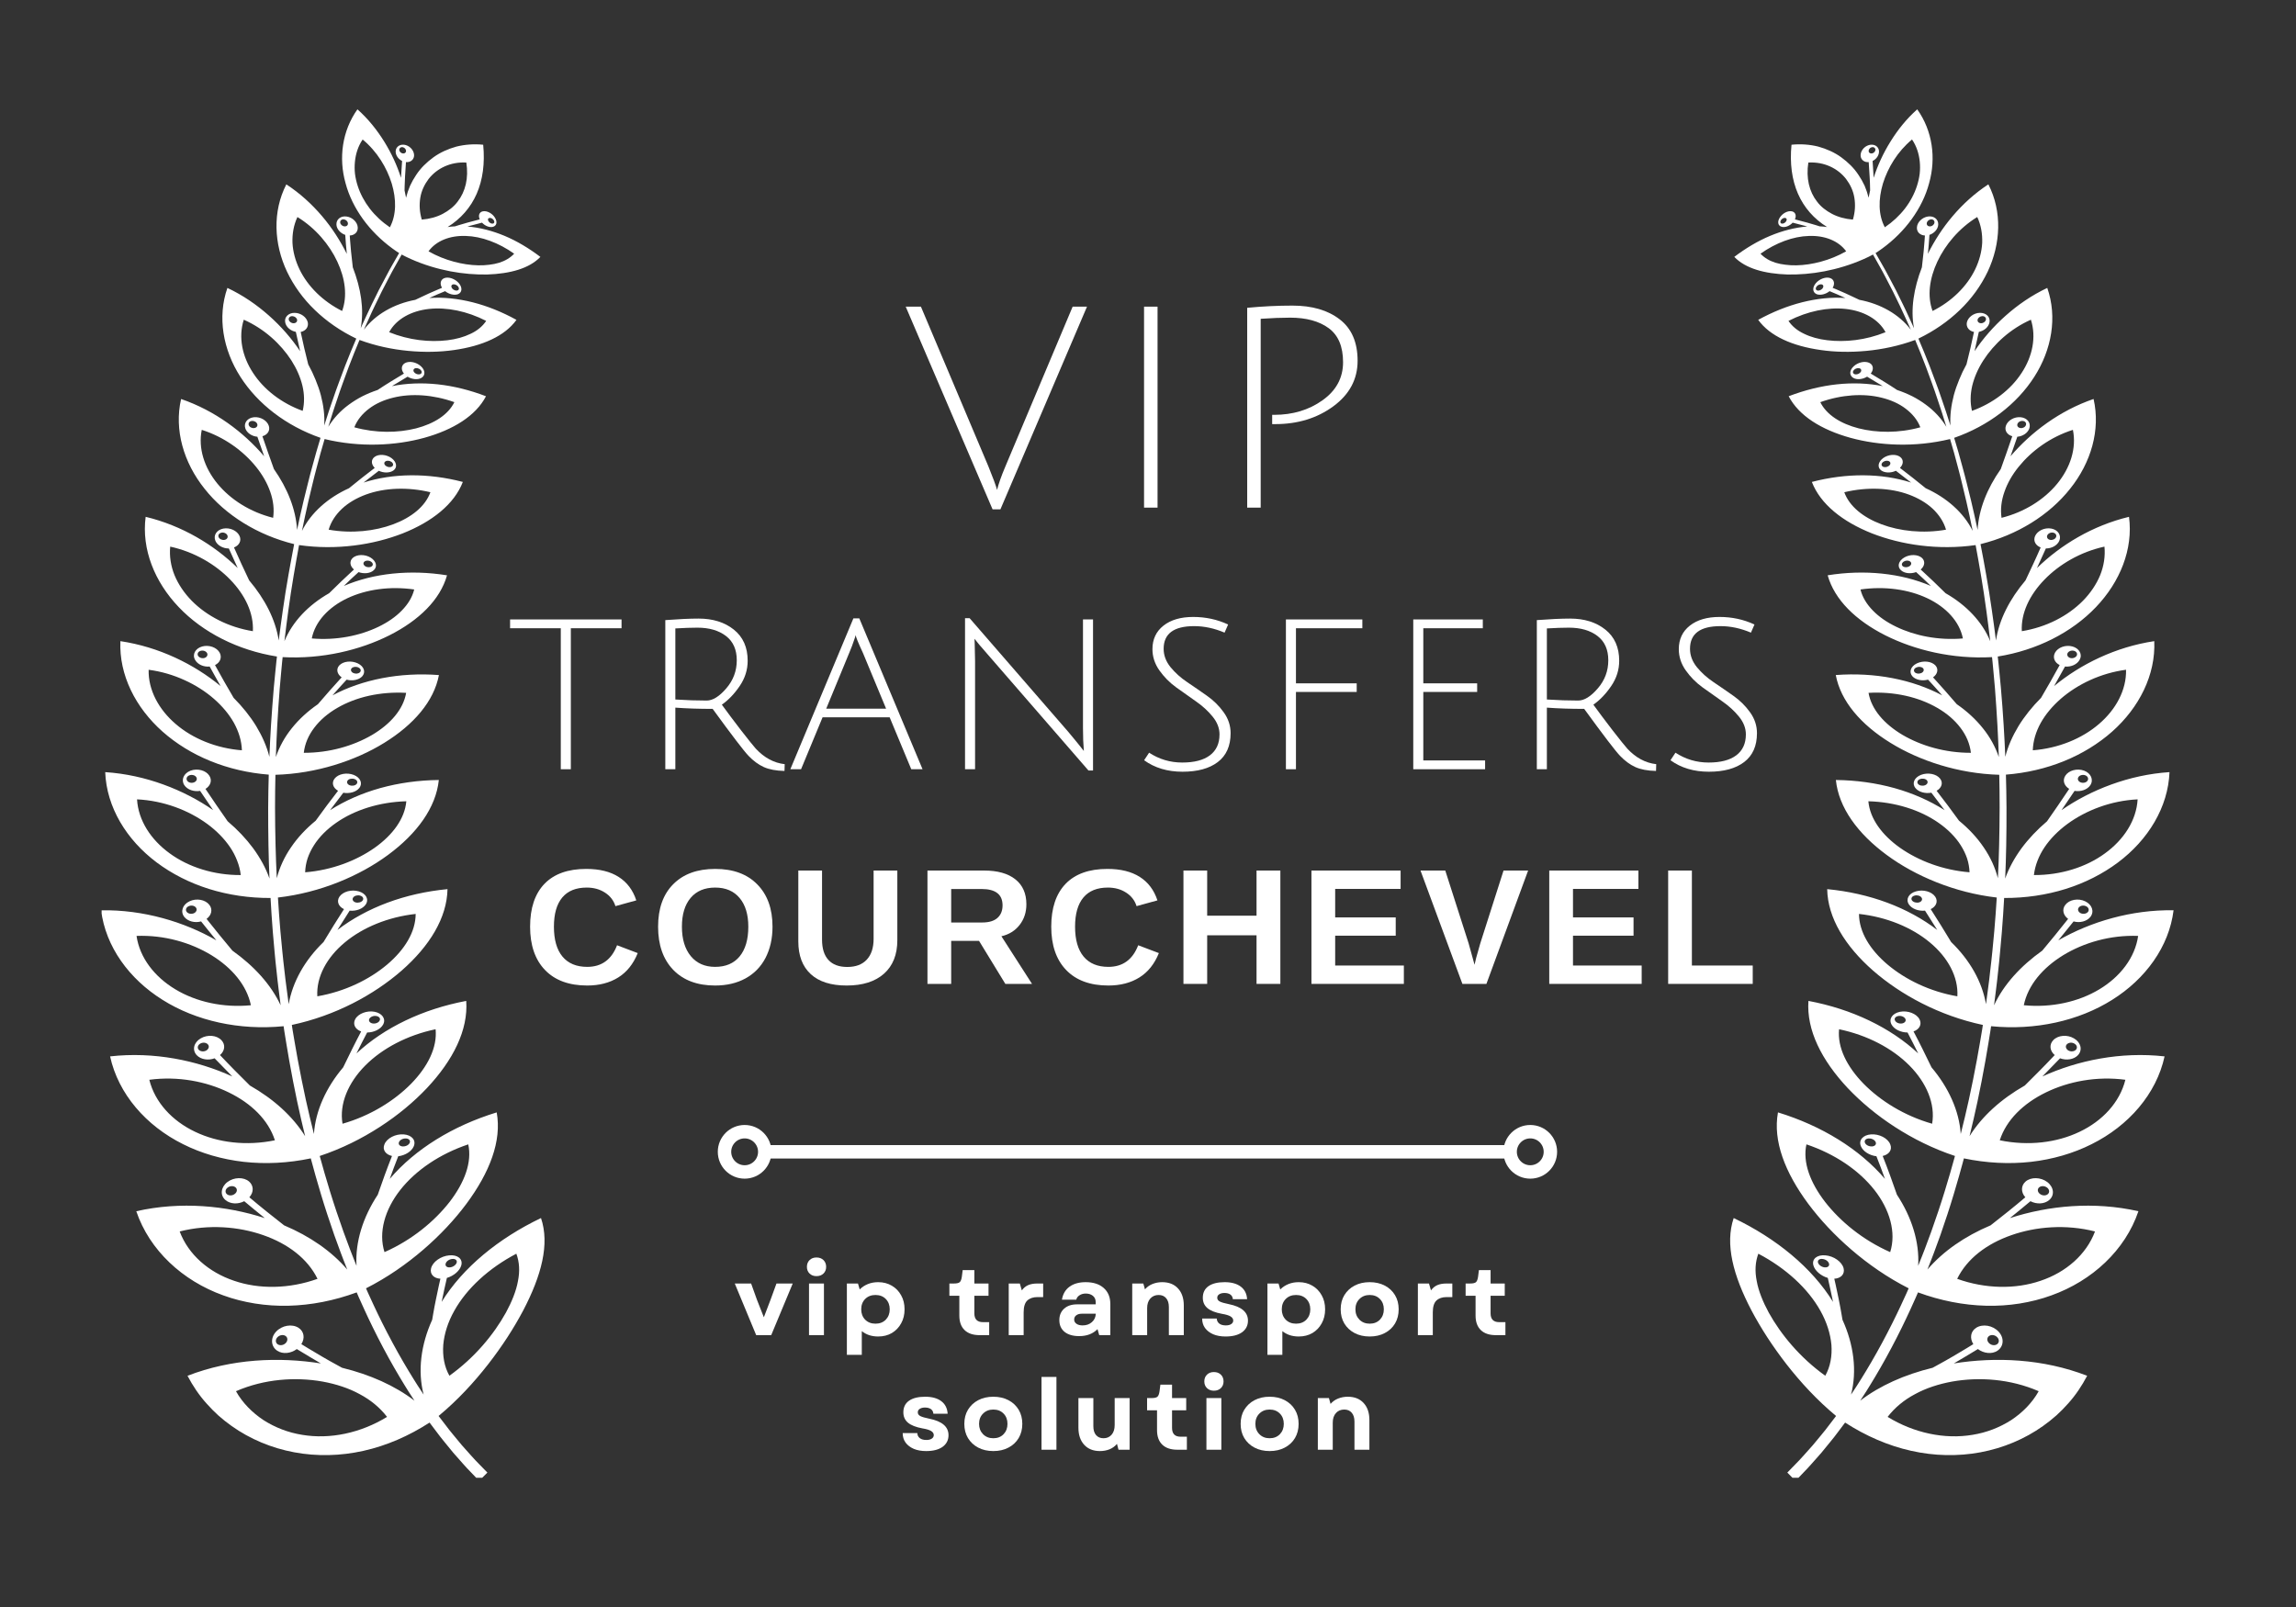 <svg xmlns="http://www.w3.org/2000/svg" xmlns:xlink="http://www.w3.org/1999/xlink" width="500" zoomAndPan="magnify" viewBox="0 0 375 262.5" height="350" preserveAspectRatio="xMidYMid meet"><rect x="0" y="0" width="375" height="262.5" fill="#333333" stroke="none"/><defs><g></g><clipPath id="167ee08da9"><path d="M 0.598 0.859 L 73 0.859 L 73 224.391 L 0.598 224.391 Z M 0.598 0.859 " clip-rule="nonzero"></path></clipPath><clipPath id="3cebae5862"><path d="M 266.457 0.859 L 339.004 0.859 L 339.004 224.391 L 266.457 224.391 Z M 266.457 0.859 " clip-rule="nonzero"></path></clipPath><clipPath id="f4d0e0f407"><path d="M 103 184 L 238 184 L 238 226.617 L 103 226.617 Z M 103 184 " clip-rule="nonzero"></path></clipPath><clipPath id="91104965b7"><rect x="0" width="135" y="0" height="43"></rect></clipPath><clipPath id="aa22acd106"><rect x="0" width="340" y="0" height="227"></rect></clipPath></defs><g transform="matrix(1, 0, 0, 1, 16, 17)"><g clip-path="url(#aa22acd106)"><g clip-path="url(#167ee08da9)"><path fill="#ffffff" d="M 39.875 33.797 C 40.766 31.367 40.391 28.512 39.094 25.738 C 37.805 22.977 35.547 20.27 32.578 18.453 C 31.961 19.766 31.719 21.211 31.77 22.668 C 31.844 24.125 32.25 25.602 32.918 26.996 C 34.266 29.785 36.754 32.238 39.875 33.797 Z M 40.172 18.836 C 40.516 18.883 40.812 19.172 40.824 19.488 C 40.852 19.809 40.582 20.012 40.234 19.98 C 39.883 19.93 39.574 19.645 39.562 19.328 C 39.551 19.012 39.812 18.793 40.172 18.836 Z M 47.559 37.262 C 48.715 35.117 51.16 33.785 54.055 33.465 C 56.965 33.148 60.285 33.816 63.406 35.418 C 62.82 36.301 61.961 37.012 60.863 37.523 C 59.781 38.051 58.496 38.41 57.055 38.582 C 54.191 38.926 50.801 38.582 47.559 37.262 Z M 58.797 29.77 C 58.57 29.512 58.184 29.375 57.922 29.477 C 57.668 29.586 57.645 29.875 57.871 30.145 C 58.105 30.406 58.5 30.539 58.75 30.434 C 59.004 30.328 59.023 30.039 58.797 29.77 Z M 33.438 50.113 C 33.746 48.793 33.727 47.414 33.398 46.02 C 33.062 44.621 32.449 43.219 31.59 41.871 C 29.852 39.184 27.164 36.707 23.816 35.223 C 22.902 38.059 23.555 41.223 25.336 43.922 C 27.09 46.625 29.988 48.871 33.438 50.113 Z M 31.738 34.641 C 32.109 34.652 32.461 34.906 32.523 35.227 C 32.582 35.547 32.328 35.797 31.953 35.801 C 31.578 35.801 31.223 35.539 31.164 35.219 C 31.105 34.895 31.359 34.637 31.738 34.641 Z M 41.871 52.797 C 42.336 51.602 43.184 50.578 44.27 49.758 C 45.344 48.938 46.691 48.332 48.188 47.965 C 51.164 47.219 54.754 47.461 58.211 48.691 C 57.199 50.754 54.898 52.207 51.957 52.973 C 48.996 53.719 45.414 53.781 41.871 52.797 Z M 52.668 43.383 C 52.391 43.145 51.969 43.059 51.711 43.203 C 51.453 43.352 51.465 43.664 51.738 43.91 C 52.02 44.156 52.438 44.227 52.699 44.086 C 52.941 43.934 52.941 43.629 52.668 43.383 Z M 28.609 67.586 C 28.809 66.188 28.641 64.758 28.141 63.344 C 27.652 61.93 26.863 60.543 25.809 59.238 C 23.707 56.641 20.625 54.383 16.953 53.215 C 16.34 56.219 17.379 59.406 19.516 62.008 C 21.664 64.621 24.871 66.648 28.609 67.586 Z M 25.137 51.762 C 25.527 51.715 25.926 51.957 26.023 52.277 C 26.121 52.59 25.891 52.887 25.504 52.922 C 25.129 52.973 24.723 52.75 24.625 52.426 C 24.516 52.098 24.746 51.793 25.137 51.762 Z M 37.68 69.523 C 38.055 68.227 38.828 67.07 39.863 66.094 C 40.91 65.121 42.254 64.34 43.762 63.785 C 46.789 62.676 50.562 62.512 54.297 63.406 C 53.457 65.719 51.211 67.523 48.215 68.645 C 45.227 69.762 41.457 70.188 37.68 69.523 Z M 47.945 58.453 C 47.633 58.223 47.172 58.195 46.926 58.383 C 46.672 58.555 46.73 58.895 47.031 59.109 C 47.34 59.34 47.801 59.375 48.043 59.188 C 48.301 59.008 48.242 58.672 47.945 58.453 Z M 25.301 86.102 C 25.457 83.16 24.039 80.191 21.605 77.684 C 19.188 75.188 15.73 73.145 11.801 72.289 C 11.648 73.859 11.898 75.449 12.504 76.953 C 13.125 78.457 14.086 79.875 15.312 81.129 C 17.789 83.641 21.336 85.461 25.301 86.102 Z M 20.184 70.008 C 20.566 69.926 21.004 70.129 21.141 70.453 C 21.281 70.777 21.082 71.105 20.684 71.184 C 20.285 71.266 19.848 71.062 19.707 70.738 C 19.566 70.414 19.781 70.086 20.184 70.008 Z M 34.922 87.289 C 35.473 84.516 37.68 82.168 40.727 80.723 C 43.797 79.273 47.684 78.719 51.652 79.289 C 51.34 80.559 50.629 81.707 49.617 82.734 C 48.625 83.762 47.324 84.656 45.809 85.387 C 42.801 86.84 38.934 87.637 34.922 87.289 Z M 44.559 74.719 C 44.215 74.512 43.75 74.527 43.508 74.746 C 43.254 74.965 43.344 75.309 43.691 75.516 C 44.035 75.715 44.516 75.699 44.754 75.48 C 44.996 75.266 44.906 74.922 44.559 74.719 Z M 23.508 105.559 C 23.461 104.023 22.996 102.52 22.219 101.098 C 21.426 99.68 20.301 98.34 18.938 97.148 C 17.566 95.953 15.938 94.91 14.129 94.09 C 12.332 93.27 10.355 92.676 8.277 92.406 C 8.199 95.691 9.91 98.879 12.695 101.262 C 15.465 103.652 19.336 105.238 23.508 105.559 Z M 16.77 89.316 C 17.18 89.191 17.645 89.359 17.824 89.684 C 17.984 90.004 17.793 90.355 17.391 90.48 C 16.984 90.59 16.516 90.426 16.336 90.102 C 16.172 89.781 16.363 89.426 16.77 89.316 Z M 33.617 105.969 C 33.781 104.504 34.379 103.113 35.332 101.867 C 36.273 100.621 37.551 99.523 39.086 98.637 C 40.613 97.75 42.375 97.07 44.277 96.648 C 46.191 96.227 48.242 96.059 50.336 96.176 C 49.871 98.867 47.789 101.266 44.777 103.047 C 41.746 104.82 37.82 105.984 33.617 105.969 Z M 42.543 92.035 C 42.168 91.852 41.676 91.902 41.438 92.152 C 41.211 92.402 41.324 92.75 41.703 92.934 C 42.082 93.109 42.57 93.055 42.793 92.805 C 43.031 92.559 42.918 92.211 42.543 92.035 Z M 23.32 125.938 C 23.234 125.141 23.035 124.363 22.738 123.609 C 22.453 122.852 22.07 122.117 21.598 121.414 C 20.648 120.008 19.379 118.711 17.855 117.59 C 14.793 115.352 10.75 113.789 6.383 113.574 C 6.582 116.996 8.629 120.164 11.727 122.402 C 14.805 124.652 18.965 125.969 23.32 125.938 Z M 14.93 109.648 C 15.344 109.492 15.852 109.621 16.055 109.941 C 16.262 110.258 16.098 110.648 15.672 110.805 C 15.262 110.961 14.766 110.836 14.562 110.516 C 14.359 110.184 14.52 109.801 14.93 109.648 Z M 33.84 125.488 C 33.863 124.719 33.996 123.961 34.234 123.227 C 34.484 122.488 34.832 121.77 35.27 121.082 C 36.137 119.711 37.383 118.461 38.895 117.41 C 41.902 115.301 46 114 50.363 113.887 C 50.109 116.723 48.156 119.387 45.18 121.492 C 42.184 123.594 38.211 125.137 33.84 125.488 Z M 41.926 110.266 C 41.523 110.109 41.008 110.203 40.789 110.48 C 40.57 110.758 40.711 111.117 41.117 111.27 C 41.52 111.426 42.035 111.328 42.254 111.051 C 42.473 110.766 42.332 110.418 41.926 110.266 Z M 24.977 147.203 C 24.305 143.938 21.895 141.094 18.539 139.031 C 15.172 136.977 10.836 135.707 6.301 135.879 C 6.809 139.43 9.227 142.555 12.637 144.602 C 16.051 146.664 20.465 147.645 24.977 147.203 Z M 14.801 131.031 C 15.23 130.832 15.75 130.926 15.992 131.238 C 16.238 131.551 16.098 131.965 15.688 132.168 C 15.273 132.359 14.738 132.27 14.492 131.953 C 14.246 131.641 14.391 131.223 14.801 131.031 Z M 35.828 145.746 C 35.641 142.566 37.379 139.383 40.324 136.941 C 43.258 134.492 47.375 132.789 51.891 132.289 C 51.879 135.23 50.102 138.137 47.207 140.578 C 44.312 143.012 40.316 144.973 35.828 145.746 Z M 42.824 129.297 C 42.391 129.168 41.871 129.316 41.676 129.621 C 41.469 129.926 41.656 130.281 42.086 130.406 C 42.52 130.527 43.039 130.375 43.246 130.07 C 43.441 129.77 43.27 129.418 42.824 129.297 Z M 28.898 169.262 C 27.828 165.949 25.066 163.246 21.363 161.445 C 17.688 159.648 13.066 158.754 8.387 159.379 C 9.297 163.047 12.102 166.09 15.867 167.875 C 19.613 169.676 24.281 170.219 28.898 169.262 Z M 16.695 153.48 C 17.102 153.227 17.656 153.285 17.938 153.582 C 18.23 153.883 18.121 154.324 17.719 154.582 C 17.316 154.828 16.758 154.785 16.461 154.477 C 16.184 154.172 16.277 153.727 16.695 153.48 Z M 39.945 166.559 C 39.387 163.316 40.879 159.848 43.656 157.051 C 46.457 154.234 50.535 152.086 55.145 151.125 C 55.441 154.102 53.867 157.238 51.145 160.027 C 48.398 162.812 44.484 165.266 39.945 166.559 Z M 45.492 148.969 C 45.035 148.871 44.516 149.078 44.324 149.414 C 44.152 149.742 44.379 150.086 44.852 150.176 C 45.309 150.258 45.828 150.059 46 149.719 C 46.191 149.387 45.949 149.051 45.492 148.969 Z M 35.859 191.895 C 34.254 188.613 31.059 186.176 26.996 184.758 C 22.977 183.348 18.078 182.953 13.348 184.156 C 14.766 187.934 18.082 190.816 22.23 192.211 C 26.348 193.625 31.258 193.543 35.859 191.895 Z M 21.172 176.996 C 21.559 176.691 22.145 176.668 22.477 176.961 C 22.797 177.238 22.746 177.723 22.348 178.02 C 21.965 178.328 21.391 178.355 21.055 178.062 C 20.723 177.781 20.781 177.289 21.172 176.996 Z M 46.801 187.531 C 45.773 184.316 46.867 180.566 49.371 177.379 C 51.91 174.152 55.84 171.488 60.48 169.93 C 61.121 172.855 59.863 176.176 57.426 179.34 C 54.949 182.508 51.289 185.547 46.801 187.531 Z M 50.32 168.965 C 49.828 168.934 49.316 169.191 49.168 169.559 C 49.012 169.922 49.289 170.242 49.77 170.266 C 50.266 170.293 50.773 170.035 50.918 169.668 C 51.07 169.312 50.797 168.992 50.32 168.965 Z M 47.219 214.445 C 46.035 212.918 44.535 211.676 42.73 210.723 C 40.969 209.754 38.883 209.078 36.688 208.676 C 32.27 207.895 27.195 208.23 22.543 210.25 C 23.605 212.16 25.211 213.762 27.039 214.973 C 28.938 216.18 31.035 217.004 33.344 217.375 C 37.898 218.145 42.902 217.086 47.219 214.445 Z M 29.293 201.457 C 29.645 201.066 30.246 200.965 30.629 201.219 C 31.008 201.465 31.039 201.977 30.695 202.352 C 30.344 202.742 29.762 202.848 29.363 202.594 C 28.984 202.344 28.949 201.828 29.293 201.457 Z M 57.402 207.723 C 56.562 206.242 56.266 204.477 56.398 202.672 C 56.566 200.836 57.156 198.965 58.188 197.129 C 60.215 193.473 63.852 190.141 68.336 187.789 C 68.836 189.156 68.926 190.629 68.594 192.277 C 68.309 193.871 67.59 195.652 66.629 197.414 C 64.652 200.977 61.531 204.766 57.402 207.723 Z M 57.859 188.648 C 57.363 188.691 56.875 189.035 56.785 189.422 C 56.68 189.805 57.016 190.074 57.508 190.02 C 58 189.973 58.488 189.621 58.594 189.23 C 58.688 188.859 58.367 188.594 57.859 188.648 Z M 52.891 18.871 C 54.184 18.766 55.34 18.441 56.309 17.934 C 57.277 17.418 58.125 16.766 58.746 15.934 C 60.016 14.305 60.562 12.098 60.164 9.551 C 57.59 9.406 55.363 10.488 53.996 12.242 C 53.332 13.133 52.832 14.156 52.648 15.293 C 52.461 16.434 52.52 17.645 52.891 18.871 Z M 47.676 20.129 C 48.754 18.109 48.754 15.559 47.98 12.973 C 47.172 10.383 45.605 7.754 43.23 5.789 C 42.492 6.867 42.098 8.117 41.969 9.414 C 41.906 10.062 41.906 10.719 41.977 11.379 C 42.062 12.043 42.211 12.711 42.422 13.363 C 42.844 14.668 43.516 15.934 44.398 17.078 C 45.289 18.23 46.402 19.266 47.676 20.129 Z M 49.82 7.051 C 50.121 7.137 50.348 7.43 50.312 7.715 C 50.285 7.988 50.012 8.129 49.707 8.047 C 49.41 7.965 49.184 7.684 49.219 7.406 C 49.246 7.133 49.52 6.969 49.82 7.051 Z M 53.988 24.051 C 55.246 22.324 57.516 21.445 60.082 21.543 C 62.629 21.605 65.469 22.664 67.977 24.441 C 67.355 25.102 66.535 25.602 65.539 25.914 C 65.039 26.07 64.492 26.176 63.914 26.246 C 63.348 26.32 62.742 26.352 62.113 26.34 C 60.852 26.316 59.488 26.117 58.102 25.738 C 56.719 25.363 55.324 24.812 53.988 24.051 Z M 64.648 18.977 C 64.488 18.719 64.164 18.547 63.918 18.605 C 63.684 18.652 63.621 18.895 63.797 19.156 C 63.961 19.414 64.273 19.574 64.512 19.523 C 64.746 19.477 64.812 19.23 64.648 18.977 Z M 36.957 52.512 C 37.055 50.891 36.84 49.223 36.402 47.547 C 36.18 46.711 35.883 45.867 35.535 45.023 C 35.199 44.188 34.797 43.348 34.34 42.516 C 33.887 40.77 33.492 39.012 33.109 37.223 C 33.914 37.066 34.41 36.441 34.277 35.688 C 34.102 34.828 33.145 34.109 32.129 34.105 C 31.121 34.09 30.395 34.801 30.586 35.68 C 30.738 36.441 31.473 37.051 32.32 37.211 C 32.551 38.258 32.789 39.316 33.02 40.367 C 31.645 38.312 29.934 36.332 27.934 34.559 C 25.934 32.785 23.676 31.227 21.141 30.031 C 19.473 34.809 20.422 40.121 23.258 44.547 C 26.102 49 30.758 52.57 36.348 54.52 C 36.348 54.52 36.074 55.453 35.66 56.848 C 35.281 58.254 34.734 60.117 34.277 62.004 C 33.305 65.762 32.52 69.562 32.52 69.562 C 32.324 66.219 30.984 62.824 28.738 59.617 C 28.102 57.852 27.473 56.074 26.859 54.258 C 27.699 54.023 28.156 53.324 27.906 52.562 C 27.625 51.695 26.539 51.047 25.484 51.152 C 24.414 51.262 23.785 52.074 24.062 52.953 C 24.297 53.711 25.145 54.273 26.035 54.34 L 27.145 57.531 C 23.777 53.582 19.117 50.078 13.578 48.176 C 12.422 53.223 13.988 58.562 17.418 62.844 C 19.109 64.988 21.281 66.887 23.766 68.422 C 26.246 69.961 29.043 71.137 32.043 71.883 C 32.043 71.883 31.859 72.863 31.582 74.332 C 31.289 75.797 30.973 77.766 30.637 79.73 C 30.016 83.668 29.523 87.625 29.523 87.625 C 29.012 84.215 27.273 80.859 24.695 77.801 C 23.859 76.031 23.008 74.242 22.219 72.426 C 23.062 72.102 23.469 71.336 23.133 70.566 C 22.742 69.691 21.574 69.137 20.465 69.344 C 19.367 69.559 18.809 70.461 19.18 71.344 C 19.516 72.109 20.438 72.598 21.375 72.594 C 21.848 73.656 22.34 74.727 22.824 75.789 C 18.953 72.012 13.758 68.855 7.789 67.422 C 7.094 72.707 9.258 78.055 13.195 82.172 C 17.133 86.312 22.863 89.227 29.234 90.242 C 29.234 90.242 29.105 91.262 28.965 92.797 C 28.891 93.562 28.805 94.457 28.711 95.414 C 28.637 96.375 28.555 97.398 28.473 98.422 C 28.156 102.52 27.996 106.629 27.996 106.629 C 27.574 104.906 26.816 103.227 25.844 101.613 C 24.855 99.996 23.605 98.445 22.16 96.992 C 21.117 95.227 20.109 93.449 19.117 91.641 C 19.961 91.223 20.289 90.395 19.883 89.621 C 19.414 88.75 18.129 88.289 17.016 88.602 C 15.906 88.914 15.359 89.898 15.859 90.781 C 16.273 91.543 17.266 91.973 18.246 91.879 C 18.848 92.949 19.418 94.008 20.031 95.07 C 15.691 91.484 9.965 88.672 3.664 87.73 C 3.426 93.238 6.125 98.582 10.559 102.516 C 12.797 104.492 15.441 106.125 18.379 107.316 C 21.328 108.516 24.547 109.273 27.895 109.535 C 27.895 109.535 27.758 113.777 27.809 118.023 C 27.809 120.145 27.879 122.27 27.914 123.859 C 27.977 125.453 28.016 126.512 28.016 126.512 C 27.414 124.789 26.496 123.137 25.352 121.566 C 24.191 120 22.793 118.52 21.184 117.156 C 19.949 115.414 18.77 113.66 17.559 111.867 C 18.391 111.355 18.688 110.469 18.191 109.711 C 17.641 108.836 16.262 108.469 15.133 108.883 C 14.004 109.309 13.535 110.379 14.105 111.254 C 14.598 112 15.684 112.363 16.68 112.188 C 17.391 113.234 18.102 114.281 18.816 115.336 C 16.41 113.66 13.66 112.227 10.676 111.145 C 7.711 110.066 4.508 109.344 1.184 109.125 C 1.406 114.852 4.652 120.18 9.602 123.887 C 12.086 125.746 14.98 127.215 18.125 128.203 C 21.285 129.191 24.688 129.699 28.188 129.684 C 28.188 129.684 28.414 134.078 28.844 138.461 C 28.934 139.559 29.062 140.652 29.172 141.676 C 29.281 142.703 29.383 143.66 29.492 144.48 C 29.695 146.117 29.836 147.211 29.836 147.211 C 28.258 143.82 25.48 140.789 21.957 138.281 C 20.527 136.582 19.125 134.855 17.738 133.098 C 18.551 132.508 18.777 131.547 18.191 130.801 C 17.535 129.949 16.082 129.68 14.949 130.227 C 13.82 130.762 13.426 131.906 14.094 132.77 C 14.68 133.508 15.82 133.797 16.844 133.512 C 17.684 134.555 18.496 135.582 19.344 136.605 C 16.695 135.078 13.719 133.828 10.531 132.965 C 7.355 132.105 3.977 131.633 0.516 131.695 C 1.25 137.637 5.094 142.914 10.555 146.328 C 16.027 149.77 23.098 151.336 30.32 150.629 C 30.32 150.629 30.359 150.914 30.434 151.406 C 30.512 151.902 30.629 152.605 30.766 153.453 C 31.027 155.148 31.445 157.402 31.871 159.648 C 32.727 164.145 33.836 168.59 33.836 168.59 C 31.797 165.328 28.695 162.531 24.812 160.316 C 23.18 158.699 21.527 157.047 19.93 155.344 C 20.734 154.652 20.855 153.641 20.168 152.914 C 19.406 152.094 17.891 151.953 16.766 152.625 C 15.625 153.297 15.352 154.535 16.137 155.367 C 16.805 156.074 18.027 156.258 19.051 155.871 C 20.008 156.871 20.973 157.859 21.941 158.836 C 19.031 157.512 15.848 156.5 12.477 155.91 C 9.105 155.32 5.551 155.156 1.98 155.559 C 3.328 161.711 7.859 166.891 13.891 169.895 C 16.887 171.406 20.297 172.387 23.816 172.785 C 27.367 173.18 31.074 172.992 34.758 172.219 C 34.758 172.219 35.969 176.844 37.461 181.383 C 37.844 182.516 38.227 183.648 38.586 184.711 C 38.969 185.762 39.328 186.746 39.637 187.59 C 39.941 188.43 40.23 189.121 40.414 189.609 C 40.605 190.098 40.715 190.375 40.715 190.375 C 38.141 187.383 34.629 184.945 30.398 183.156 C 28.5 181.672 26.586 180.152 24.727 178.574 C 25.465 177.746 25.457 176.68 24.688 176.004 C 23.809 175.238 22.207 175.27 21.133 176.09 C 20.059 176.922 19.902 178.246 20.832 179.027 C 21.609 179.695 22.883 179.742 23.891 179.215 C 25.008 180.148 26.117 181.07 27.25 181.973 C 20.945 179.93 13.535 179.203 6.258 180.852 C 8.414 187.223 13.812 192.211 20.469 194.598 C 22.113 195.203 23.883 195.645 25.66 195.93 C 27.441 196.211 29.258 196.336 31.121 196.289 C 34.832 196.199 38.598 195.457 42.258 194.109 C 42.258 194.109 42.375 194.402 42.598 194.902 C 42.824 195.402 43.148 196.113 43.535 196.973 C 44.316 198.68 45.41 200.938 46.586 203.152 C 47.758 205.375 49.023 207.543 50.008 209.148 C 50.484 209.961 50.93 210.609 51.223 211.074 C 51.523 211.535 51.695 211.797 51.695 211.797 C 48.484 209.34 44.449 207.543 39.867 206.422 C 39.867 206.422 39.449 206.191 38.824 205.848 C 38.195 205.504 37.348 205.035 36.531 204.551 C 35.703 204.055 34.871 203.562 34.25 203.195 C 33.625 202.82 33.219 202.562 33.219 202.562 C 33.836 201.586 33.672 200.469 32.742 199.883 C 31.688 199.223 30.07 199.484 29.098 200.516 C 28.137 201.543 28.234 202.961 29.297 203.648 C 30.195 204.238 31.516 204.086 32.477 203.367 C 32.477 203.367 33.461 203.965 34.449 204.559 C 35.43 205.137 36.406 205.715 36.406 205.715 C 29.582 204.625 21.84 204.938 14.625 207.73 C 15.488 209.367 16.496 210.883 17.734 212.258 C 18.344 212.945 18.984 213.598 19.66 214.211 C 20.355 214.828 21.082 215.402 21.832 215.934 C 24.836 218.074 28.367 219.543 32.055 220.23 C 33.879 220.578 35.809 220.723 37.695 220.684 C 38.641 220.664 39.586 220.598 40.531 220.48 C 41.48 220.363 42.434 220.199 43.375 219.988 C 47.145 219.145 50.77 217.566 54.16 215.375 C 54.16 215.375 54.633 216 55.336 216.934 C 56.023 217.883 57.039 219.074 58.02 220.289 C 59.062 221.457 60.07 222.652 60.902 223.48 C 61.719 224.328 62.258 224.895 62.258 224.895 L 63.602 223.543 C 63.602 223.543 63.066 222.996 62.27 222.176 C 61.453 221.375 60.465 220.211 59.441 219.078 C 58.473 217.895 57.473 216.742 56.797 215.812 C 56.098 214.902 55.633 214.297 55.633 214.297 C 58.738 211.723 61.43 208.797 63.723 205.855 C 64.297 205.121 64.844 204.387 65.367 203.648 C 65.898 202.906 66.402 202.164 66.883 201.426 C 67.844 199.945 68.676 198.523 69.445 197.078 C 72.434 191.363 73.805 186.227 72.359 181.965 C 65.402 185.293 59.582 190.07 56.133 195.66 C 56.133 195.66 56.344 194.676 56.551 193.691 C 56.77 192.719 56.988 191.746 56.988 191.746 C 58.117 191.418 59.113 190.562 59.344 189.68 C 59.621 188.645 58.746 187.934 57.375 188.059 C 56.016 188.172 54.664 189.113 54.406 190.176 C 54.172 191.117 54.844 191.824 55.93 191.875 C 55.93 191.875 55.828 192.289 55.695 192.91 C 55.562 193.535 55.387 194.367 55.211 195.203 C 55.027 196.055 54.883 196.891 54.77 197.523 C 54.66 198.164 54.586 198.59 54.586 198.59 C 52.75 202.629 52.188 206.945 53.191 210.805 C 53.191 210.805 53.023 210.547 52.727 210.098 C 52.434 209.641 51.992 209.008 51.52 208.215 C 50.539 206.645 49.281 204.516 48.113 202.336 C 46.938 200.164 45.844 197.945 45.062 196.262 C 44.672 195.418 44.348 194.715 44.125 194.227 C 43.895 193.734 43.781 193.445 43.781 193.445 C 47.262 191.68 50.402 189.484 53.145 187.121 C 54.512 185.945 55.801 184.707 56.977 183.453 C 58.16 182.195 59.207 180.938 60.172 179.648 C 63.973 174.52 65.977 169.379 65.125 164.707 C 57.984 166.891 51.785 170.711 47.656 175.57 C 48.094 174.332 48.562 173.094 49.043 171.871 C 50.184 171.738 51.25 171.066 51.586 170.23 C 51.984 169.258 51.266 168.398 49.922 168.297 C 48.598 168.207 47.195 168.914 46.793 169.918 C 46.41 170.805 46.984 171.594 48.023 171.828 C 47.199 173.906 46.441 176 45.699 178.156 C 43.293 181.801 41.992 185.871 42.23 189.766 C 42.23 189.766 42.121 189.492 41.926 189.012 C 41.742 188.531 41.453 187.848 41.145 187.02 C 40.836 186.188 40.473 185.215 40.09 184.176 C 39.727 183.129 39.34 182.012 38.953 180.891 C 37.445 176.402 36.219 171.828 36.219 171.828 C 39.793 170.641 43.098 168.984 46.039 167.078 C 49.012 165.16 51.578 163.004 53.734 160.73 C 58.004 156.18 60.488 151.254 60.148 146.496 C 56.609 147.164 53.266 148.246 50.23 149.699 C 47.195 151.152 44.465 152.977 42.223 155.078 C 42.793 153.926 43.363 152.789 43.965 151.656 C 45.066 151.656 46.172 151.121 46.578 150.352 C 47.07 149.441 46.441 148.523 45.191 148.273 C 43.934 148.027 42.504 148.566 42.012 149.492 C 41.582 150.312 42.012 151.148 42.988 151.484 C 41.961 153.422 41.012 155.363 40.051 157.348 C 37.277 160.629 35.527 164.43 35.273 168.234 C 35.273 168.234 34.141 163.832 33.266 159.371 C 32.824 157.141 32.398 154.91 32.125 153.227 C 31.984 152.387 31.863 151.688 31.781 151.195 C 31.707 150.703 31.664 150.422 31.664 150.422 C 38.773 148.906 45.043 145.52 49.602 141.543 C 54.164 137.539 57 132.93 57.09 128.238 C 53.645 128.566 50.328 129.316 47.285 130.449 C 44.254 131.578 41.48 133.09 39.113 134.906 C 39.785 133.848 40.445 132.805 41.109 131.754 C 42.18 131.863 43.27 131.449 43.742 130.734 C 44.293 129.898 43.789 128.953 42.602 128.605 C 41.414 128.246 40 128.637 39.43 129.488 C 38.945 130.234 39.281 131.082 40.184 131.504 C 39.059 133.27 37.918 135.062 36.84 136.879 C 33.797 139.824 31.793 143.348 31.152 147.027 C 31.152 147.027 31.008 145.945 30.793 144.316 C 30.676 143.504 30.57 142.551 30.453 141.535 C 30.34 140.512 30.203 139.43 30.105 138.336 C 29.648 133.984 29.395 129.609 29.395 129.609 C 32.867 129.211 36.188 128.328 39.219 127.125 C 42.266 125.914 45.027 124.383 47.375 122.652 C 52.094 119.172 55.207 114.934 55.672 110.41 C 52.348 110.445 49.113 110.898 46.098 111.734 C 43.102 112.574 40.328 113.797 37.906 115.344 C 38.633 114.387 39.355 113.434 40.074 112.492 C 41.082 112.672 42.172 112.371 42.676 111.723 C 43.281 110.969 42.871 110.008 41.762 109.574 C 40.656 109.148 39.262 109.398 38.652 110.18 C 38.121 110.855 38.367 111.688 39.215 112.172 C 37.98 113.777 36.742 115.398 35.562 117.059 C 33.969 118.363 32.598 119.828 31.527 121.414 C 30.438 122.996 29.66 124.695 29.207 126.457 C 29.207 126.457 29.16 125.402 29.09 123.82 C 29.047 122.234 28.961 120.125 28.945 118.012 C 28.875 113.785 28.984 109.562 28.984 109.562 C 32.344 109.465 35.594 108.887 38.594 107.977 C 41.605 107.062 44.383 105.816 46.762 104.34 C 51.566 101.375 54.879 97.551 55.688 93.27 C 49.305 92.785 43.172 93.992 38.305 96.586 C 39.055 95.711 39.844 94.859 40.617 94.02 C 41.547 94.273 42.613 94.07 43.152 93.488 C 43.77 92.809 43.477 91.867 42.449 91.367 C 41.41 90.867 40.074 91 39.422 91.684 C 38.859 92.297 39.047 93.117 39.801 93.645 C 38.492 95.082 37.191 96.539 35.922 98.031 C 34.258 99.176 32.828 100.492 31.668 101.945 C 30.492 103.398 29.625 104.988 29.055 106.664 C 29.055 106.664 29.184 102.578 29.465 98.496 C 29.539 97.473 29.613 96.453 29.684 95.496 C 29.77 94.543 29.848 93.652 29.914 92.887 C 30.043 91.355 30.164 90.34 30.164 90.34 C 36.621 90.688 42.777 89.199 47.602 86.777 C 52.434 84.336 55.891 80.965 57.012 76.977 C 50.984 76.004 44.992 76.629 40.16 78.711 C 40.941 77.941 41.746 77.184 42.562 76.453 C 43.441 76.77 44.473 76.672 45.031 76.156 C 45.695 75.566 45.457 74.641 44.516 74.074 C 43.586 73.512 42.273 73.535 41.609 74.137 C 41.035 74.668 41.148 75.469 41.812 76.027 C 40.43 77.289 39.098 78.578 37.758 79.898 C 34.367 81.832 31.77 84.551 30.453 87.734 C 30.453 87.734 30.91 83.793 31.504 79.867 C 31.824 77.906 32.121 75.941 32.402 74.48 C 32.668 73.016 32.844 72.039 32.844 72.039 C 35.906 72.477 38.949 72.465 41.82 72.109 C 44.688 71.758 47.379 71.062 49.789 70.121 C 54.582 68.215 58.191 65.355 59.594 61.723 C 53.926 60.242 48.176 60.281 43.383 61.824 L 45.871 59.902 C 46.672 60.285 47.664 60.273 48.262 59.848 C 48.941 59.352 48.793 58.461 47.953 57.836 C 47.109 57.219 45.863 57.121 45.18 57.633 C 44.578 58.078 44.605 58.84 45.203 59.434 C 43.797 60.512 42.387 61.609 41 62.75 C 37.559 64.309 34.809 66.738 33.32 69.719 C 33.32 69.719 34.074 65.93 35.012 62.18 C 35.453 60.301 35.98 58.441 36.348 57.039 C 36.746 55.648 37.016 54.719 37.016 54.719 C 42.75 56.105 48.574 55.812 53.293 54.516 C 58.035 53.199 61.715 50.922 63.375 47.727 C 60.77 46.727 58.098 46.059 55.504 45.781 C 52.91 45.504 50.371 45.602 48.012 46.074 C 48.859 45.562 49.719 45.043 50.57 44.531 C 51.301 44.977 52.238 45.074 52.828 44.727 C 53.504 44.324 53.484 43.488 52.742 42.82 C 52.012 42.148 50.848 41.914 50.137 42.312 C 49.52 42.672 49.469 43.398 49.973 44.023 C 48.547 44.887 47.078 45.766 45.672 46.703 C 44.801 46.992 43.965 47.34 43.172 47.738 C 42.387 48.141 41.656 48.602 40.969 49.105 C 39.59 50.113 38.469 51.336 37.621 52.715 C 37.621 52.715 37.902 51.816 38.324 50.469 C 38.531 49.793 38.805 49.016 39.086 48.176 C 39.363 47.34 39.664 46.445 39.992 45.562 C 41.242 42.004 42.719 38.531 42.719 38.531 C 45.363 39.508 48.078 40.074 50.688 40.316 C 53.297 40.562 55.852 40.512 58.141 40.18 C 62.766 39.527 66.445 37.906 68.352 35.25 C 66.008 33.957 63.602 32.988 61.195 32.379 C 58.797 31.777 56.363 31.512 54.117 31.68 C 54.117 31.68 54.754 31.383 55.402 31.105 C 56.051 30.836 56.699 30.562 56.699 30.562 C 57.332 31.07 58.203 31.281 58.797 31.055 C 59.496 30.77 59.547 29.977 58.949 29.262 C 58.328 28.535 57.266 28.164 56.551 28.438 C 55.934 28.695 55.801 29.367 56.195 30.012 C 56.195 30.012 55.098 30.465 54.004 30.957 C 52.918 31.469 51.828 31.977 51.828 31.977 C 48.336 32.641 45.348 34.344 43.434 36.852 C 43.434 36.852 43.516 36.652 43.672 36.309 C 43.828 35.969 44.051 35.48 44.316 34.895 C 44.828 33.711 45.594 32.172 46.344 30.629 C 46.727 29.859 47.137 29.102 47.504 28.387 C 47.871 27.668 48.234 27.012 48.555 26.453 C 49.184 25.328 49.605 24.578 49.605 24.578 C 50.055 24.828 50.531 25.055 51.141 25.328 C 53.254 26.266 55.43 26.91 57.535 27.316 C 59.637 27.719 61.672 27.871 63.566 27.84 C 67.32 27.715 70.438 26.863 72.258 24.965 C 70.398 23.551 68.414 22.363 66.402 21.523 C 64.395 20.684 62.344 20.164 60.336 19.996 L 62.727 19.371 C 63.215 19.898 63.941 20.191 64.48 20.059 C 65.117 19.914 65.285 19.258 64.828 18.543 C 64.391 17.844 63.52 17.379 62.855 17.52 C 62.273 17.645 62.074 18.219 62.359 18.832 C 62.359 18.832 61.348 19.102 60.34 19.367 C 59.828 19.504 59.316 19.652 58.945 19.773 C 58.566 19.895 58.316 19.973 58.316 19.973 C 57.914 19.992 57.504 20.023 57.109 20.086 C 61.43 17.387 63.516 12.766 62.918 6.641 C 61.41 6.492 59.93 6.602 58.543 6.945 C 57.195 7.32 55.895 7.895 54.793 8.695 C 53.691 9.496 52.699 10.457 51.961 11.59 C 51.586 12.152 51.25 12.742 50.969 13.355 C 50.703 13.984 50.484 14.633 50.32 15.297 C 50.246 14.906 50.168 14.496 50.074 14.102 C 50.074 14.102 50.082 13.812 50.09 13.383 C 50.094 12.949 50.121 12.375 50.156 11.801 C 50.23 10.641 50.305 9.48 50.305 9.48 C 50.992 9.543 51.555 9.141 51.629 8.488 C 51.695 7.742 51.102 6.938 50.285 6.699 C 49.461 6.453 48.691 6.887 48.625 7.648 C 48.574 8.312 49.02 8.977 49.672 9.293 L 49.496 12.047 C 48.867 10.066 47.949 8.051 46.758 6.133 C 45.57 4.223 44.137 2.418 42.379 0.859 C 39.887 4.363 39.277 8.805 40.438 12.922 C 40.98 14.977 41.969 16.973 43.273 18.781 C 44.582 20.59 46.215 22.219 48.109 23.602 C 48.512 23.902 48.855 24.129 49.188 24.336 C 49.188 24.336 48.762 25.086 48.117 26.207 C 47.793 26.77 47.426 27.426 47.055 28.148 C 46.676 28.863 46.266 29.621 45.871 30.387 C 45.109 31.934 44.332 33.477 43.805 34.66 C 43.535 35.246 43.309 35.738 43.152 36.078 C 42.992 36.422 42.91 36.621 42.91 36.621 C 43.496 33.523 42.949 30.105 41.621 26.668 C 41.621 26.668 41.477 25.375 41.336 24.082 C 41.211 22.785 41.125 21.469 41.125 21.469 C 41.93 21.43 42.477 20.891 42.43 20.148 C 42.391 19.312 41.578 18.5 40.617 18.367 C 39.648 18.23 38.902 18.832 38.949 19.703 C 38.988 20.43 39.613 21.109 40.387 21.367 C 40.387 21.367 40.441 22.145 40.5 22.918 C 40.559 23.691 40.645 24.465 40.645 24.465 C 39.574 22.332 38.258 20.246 36.594 18.297 C 34.941 16.355 32.988 14.566 30.766 13.117 C 28.484 17.559 28.727 22.832 30.883 27.391 C 31.984 29.684 33.508 31.805 35.438 33.656 C 37.363 35.512 39.648 37.09 42.191 38.309 C 42.191 38.309 40.68 41.781 39.398 45.348 C 39.059 46.23 38.754 47.125 38.465 47.961 C 38.18 48.801 37.895 49.582 37.68 50.258 C 37.246 51.609 36.957 52.512 36.957 52.512 " fill-opacity="1" fill-rule="evenodd"></path></g><g clip-path="url(#3cebae5862)"><path fill="#ffffff" d="M 306.602 26.992 C 307.27 25.602 307.672 24.125 307.746 22.664 C 307.797 21.211 307.559 19.766 306.938 18.449 C 303.973 20.27 301.715 22.973 300.426 25.734 C 299.125 28.512 298.75 31.363 299.641 33.797 C 302.766 32.238 305.254 29.785 306.602 26.992 Z M 299.953 19.324 C 299.941 19.641 299.637 19.93 299.285 19.98 C 298.938 20.012 298.668 19.809 298.691 19.488 C 298.707 19.172 299.004 18.883 299.344 18.836 C 299.707 18.793 299.965 19.008 299.953 19.324 Z M 282.461 38.578 C 281.027 38.41 279.734 38.051 278.656 37.52 C 277.559 37.008 276.699 36.301 276.109 35.418 C 279.234 33.816 282.551 33.148 285.465 33.465 C 288.355 33.785 290.805 35.117 291.961 37.262 C 288.719 38.582 285.324 38.926 282.461 38.578 Z M 280.77 30.434 C 281.016 30.539 281.41 30.406 281.645 30.145 C 281.871 29.875 281.852 29.586 281.598 29.477 C 281.336 29.375 280.949 29.508 280.723 29.77 C 280.496 30.039 280.516 30.324 280.77 30.434 Z M 314.184 43.922 C 315.965 41.223 316.613 38.059 315.703 35.223 C 312.352 36.707 309.668 39.18 307.93 41.871 C 307.066 43.219 306.457 44.621 306.117 46.02 C 305.793 47.414 305.773 48.793 306.078 50.113 C 309.527 48.871 312.43 46.625 314.184 43.922 Z M 308.355 35.215 C 308.297 35.539 307.938 35.801 307.566 35.797 C 307.191 35.797 306.934 35.543 306.996 35.223 C 307.055 34.902 307.41 34.652 307.781 34.637 C 308.156 34.637 308.414 34.895 308.355 35.215 Z M 287.562 52.969 C 284.621 52.207 282.32 50.754 281.305 48.691 C 284.766 47.461 288.355 47.215 291.332 47.965 C 292.824 48.332 294.176 48.934 295.25 49.758 C 296.332 50.578 297.184 51.598 297.645 52.797 C 294.105 53.781 290.523 53.715 287.562 52.969 Z M 286.82 44.082 C 287.078 44.227 287.5 44.156 287.777 43.91 C 288.055 43.664 288.066 43.348 287.805 43.203 C 287.547 43.055 287.125 43.145 286.848 43.383 C 286.578 43.625 286.574 43.934 286.82 44.082 Z M 320.004 62.008 C 322.141 59.402 323.18 56.219 322.562 53.215 C 318.891 54.383 315.812 56.641 313.711 59.238 C 312.656 60.539 311.863 61.93 311.379 63.34 C 310.875 64.758 310.707 66.188 310.906 67.586 C 314.648 66.648 317.855 64.621 320.004 62.008 Z M 314.891 52.426 C 314.797 52.746 314.391 52.973 314.016 52.922 C 313.625 52.887 313.398 52.586 313.496 52.277 C 313.59 51.957 313.992 51.715 314.383 51.762 C 314.77 51.793 315 52.098 314.891 52.426 Z M 291.305 68.645 C 288.305 67.523 286.062 65.715 285.223 63.406 C 288.953 62.512 292.73 62.672 295.758 63.785 C 297.266 64.34 298.605 65.121 299.656 66.094 C 300.688 67.07 301.461 68.227 301.84 69.523 C 298.062 70.184 294.289 69.762 291.305 68.645 Z M 291.473 59.188 C 291.715 59.375 292.18 59.34 292.488 59.109 C 292.789 58.895 292.844 58.555 292.59 58.379 C 292.348 58.195 291.883 58.223 291.574 58.453 C 291.277 58.668 291.215 59.008 291.473 59.188 Z M 324.207 81.129 C 325.434 79.875 326.395 78.453 327.016 76.949 C 327.617 75.445 327.871 73.859 327.715 72.289 C 323.789 73.145 320.328 75.188 317.914 77.684 C 315.48 80.191 314.059 83.156 314.219 86.102 C 318.184 85.461 321.73 83.637 324.207 81.129 Z M 319.809 70.738 C 319.672 71.062 319.23 71.266 318.836 71.184 C 318.434 71.105 318.238 70.777 318.375 70.453 C 318.516 70.129 318.953 69.926 319.336 70.008 C 319.734 70.082 319.949 70.414 319.809 70.738 Z M 293.711 85.383 C 292.191 84.656 290.891 83.762 289.898 82.734 C 288.891 81.707 288.176 80.555 287.867 79.289 C 291.836 78.719 295.719 79.273 298.789 80.723 C 301.84 82.168 304.047 84.512 304.594 87.289 C 300.586 87.633 296.719 86.84 293.711 85.383 Z M 294.762 75.48 C 295.004 75.699 295.48 75.715 295.828 75.512 C 296.176 75.309 296.266 74.965 296.008 74.746 C 295.766 74.527 295.305 74.512 294.961 74.715 C 294.613 74.922 294.523 75.266 294.762 75.48 Z M 326.824 101.262 C 329.609 98.879 331.32 95.691 331.242 92.402 C 329.164 92.676 327.184 93.27 325.387 94.086 C 323.582 94.906 321.953 95.953 320.582 97.145 C 319.219 98.34 318.094 99.676 317.301 101.098 C 316.52 102.52 316.059 104.023 316.012 105.559 C 320.184 105.238 324.055 103.648 326.824 101.262 Z M 323.184 90.102 C 323.004 90.426 322.531 90.59 322.129 90.48 C 321.727 90.355 321.535 90.004 321.695 89.684 C 321.871 89.359 322.34 89.191 322.75 89.312 C 323.152 89.422 323.348 89.781 323.184 90.102 Z M 294.742 103.047 C 291.73 101.262 289.648 98.867 289.184 96.176 C 291.277 96.055 293.328 96.223 295.238 96.648 C 297.141 97.07 298.902 97.75 300.43 98.637 C 301.969 99.523 303.246 100.621 304.188 101.867 C 305.141 103.109 305.738 104.504 305.902 105.969 C 301.695 105.984 297.77 104.82 294.742 103.047 Z M 296.727 92.805 C 296.945 93.055 297.438 93.109 297.816 92.934 C 298.195 92.75 298.309 92.398 298.082 92.148 C 297.84 91.902 297.352 91.852 296.977 92.035 C 296.602 92.211 296.488 92.559 296.727 92.805 Z M 327.789 122.402 C 330.887 120.164 332.938 116.996 333.133 113.574 C 328.77 113.789 324.727 115.352 321.664 117.59 C 320.141 118.711 318.867 120.004 317.918 121.414 C 317.449 122.117 317.066 122.852 316.777 123.605 C 316.484 124.363 316.285 125.141 316.195 125.938 C 320.555 125.965 324.715 124.652 327.789 122.402 Z M 324.957 110.516 C 324.754 110.832 324.258 110.957 323.844 110.805 C 323.418 110.648 323.258 110.258 323.461 109.938 C 323.664 109.621 324.176 109.492 324.586 109.645 C 325 109.801 325.16 110.184 324.957 110.516 Z M 294.336 121.492 C 291.363 119.387 289.41 116.723 289.156 113.887 C 293.52 114 297.617 115.301 300.625 117.41 C 302.137 118.461 303.383 119.711 304.25 121.082 C 304.684 121.77 305.031 122.484 305.281 123.223 C 305.52 123.961 305.652 124.719 305.68 125.484 C 301.309 125.137 297.332 123.594 294.336 121.492 Z M 297.266 111.051 C 297.484 111.328 297.996 111.422 298.402 111.27 C 298.805 111.117 298.949 110.758 298.73 110.477 C 298.512 110.199 297.992 110.109 297.59 110.266 C 297.184 110.418 297.043 110.766 297.266 111.051 Z M 326.883 144.602 C 330.289 142.555 332.711 139.43 333.219 135.879 C 328.684 135.707 324.348 136.977 320.977 139.031 C 317.621 141.094 315.211 143.938 314.543 147.203 C 319.055 147.641 323.469 146.66 326.883 144.602 Z M 325.023 131.953 C 324.781 132.266 324.246 132.359 323.832 132.168 C 323.422 131.965 323.277 131.547 323.523 131.238 C 323.77 130.926 324.289 130.828 324.719 131.031 C 325.129 131.223 325.27 131.641 325.023 131.953 Z M 292.312 140.578 C 289.418 138.137 287.637 135.23 287.625 132.289 C 292.145 132.789 296.262 134.492 299.195 136.941 C 302.141 139.383 303.875 142.566 303.691 145.746 C 299.199 144.973 295.207 143.008 292.312 140.578 Z M 296.27 130.07 C 296.48 130.375 297 130.523 297.43 130.406 C 297.859 130.281 298.051 129.926 297.84 129.621 C 297.645 129.316 297.125 129.168 296.695 129.297 C 296.25 129.414 296.078 129.77 296.27 130.07 Z M 323.652 167.875 C 327.414 166.09 330.223 163.047 331.133 159.379 C 326.453 158.754 321.832 159.648 318.156 161.441 C 314.453 163.246 311.691 165.945 310.617 169.262 C 315.238 170.219 319.902 169.676 323.652 167.875 Z M 323.055 154.473 C 322.758 154.785 322.199 154.824 321.797 154.582 C 321.398 154.324 321.285 153.879 321.578 153.582 C 321.863 153.285 322.418 153.227 322.82 153.48 C 323.242 153.727 323.336 154.172 323.055 154.473 Z M 288.375 160.027 C 285.652 157.238 284.078 154.102 284.371 151.125 C 288.984 152.086 293.062 154.23 295.863 157.051 C 298.641 159.848 300.129 163.316 299.57 166.559 C 295.031 165.266 291.117 162.812 288.375 160.027 Z M 293.52 149.719 C 293.691 150.059 294.211 150.258 294.668 150.176 C 295.141 150.086 295.367 149.742 295.191 149.414 C 295.004 149.078 294.48 148.871 294.023 148.969 C 293.566 149.051 293.328 149.387 293.52 149.719 Z M 317.289 192.211 C 321.434 190.816 324.754 187.934 326.172 184.156 C 321.441 182.953 316.543 183.348 312.523 184.758 C 308.457 186.176 305.266 188.613 303.66 191.895 C 308.258 193.543 313.168 193.625 317.289 192.211 Z M 318.465 178.062 C 318.129 178.355 317.555 178.328 317.172 178.02 C 316.773 177.723 316.719 177.238 317.043 176.957 C 317.371 176.668 317.961 176.691 318.348 176.996 C 318.738 177.289 318.793 177.781 318.465 178.062 Z M 282.094 179.34 C 279.656 176.176 278.398 172.855 279.039 169.93 C 283.68 171.488 287.609 174.152 290.145 177.379 C 292.648 180.566 293.742 184.316 292.719 187.531 C 288.23 185.547 284.566 182.508 282.094 179.34 Z M 288.598 169.668 C 288.742 170.031 289.25 170.293 289.746 170.266 C 290.227 170.242 290.508 169.922 290.352 169.559 C 290.199 169.191 289.688 168.934 289.195 168.965 C 288.719 168.992 288.449 169.312 288.598 169.668 Z M 306.172 217.375 C 308.48 217.004 310.582 216.18 312.48 214.973 C 314.309 213.762 315.914 212.16 316.973 210.25 C 312.324 208.23 307.246 207.895 302.832 208.676 C 300.637 209.078 298.551 209.754 296.789 210.723 C 294.984 211.676 293.484 212.918 292.301 214.445 C 296.613 217.086 301.617 218.145 306.172 217.375 Z M 310.152 202.594 C 309.754 202.848 309.176 202.742 308.82 202.352 C 308.477 201.977 308.512 201.465 308.891 201.219 C 309.273 200.961 309.871 201.066 310.223 201.457 C 310.57 201.828 310.535 202.344 310.152 202.594 Z M 272.887 197.414 C 271.93 195.652 271.211 193.871 270.926 192.277 C 270.594 190.629 270.68 189.156 271.184 187.789 C 275.664 190.141 279.301 193.473 281.332 197.129 C 282.359 198.965 282.949 200.832 283.121 202.672 C 283.254 204.477 282.953 206.242 282.117 207.723 C 277.984 204.766 274.867 200.977 272.887 197.414 Z M 280.926 189.23 C 281.031 189.621 281.516 189.973 282.008 190.02 C 282.5 190.074 282.84 189.805 282.73 189.422 C 282.641 189.035 282.152 188.691 281.656 188.648 C 281.148 188.594 280.832 188.859 280.926 189.23 Z M 286.867 15.293 C 286.684 14.152 286.188 13.133 285.52 12.242 C 284.152 10.484 281.93 9.406 279.352 9.551 C 278.957 12.098 279.5 14.305 280.773 15.934 C 281.391 16.766 282.242 17.418 283.207 17.93 C 284.18 18.441 285.336 18.766 286.629 18.871 C 286.996 17.641 287.055 16.43 286.867 15.293 Z M 295.121 17.078 C 296.004 15.93 296.676 14.668 297.094 13.359 C 297.305 12.707 297.457 12.043 297.539 11.379 C 297.613 10.719 297.613 10.059 297.551 9.414 C 297.422 8.117 297.027 6.867 296.285 5.785 C 293.914 7.754 292.348 10.379 291.535 12.973 C 290.766 15.559 290.766 18.105 291.844 20.125 C 293.113 19.266 294.23 18.227 295.121 17.078 Z M 290.301 7.406 C 290.332 7.68 290.109 7.965 289.809 8.047 C 289.508 8.129 289.234 7.988 289.207 7.715 C 289.168 7.43 289.395 7.133 289.699 7.051 C 290 6.965 290.27 7.129 290.301 7.406 Z M 281.418 25.738 C 280.031 26.117 278.664 26.316 277.402 26.34 C 276.773 26.352 276.172 26.32 275.602 26.242 C 275.023 26.176 274.48 26.066 273.98 25.914 C 272.98 25.602 272.164 25.102 271.539 24.441 C 274.051 22.66 276.891 21.605 279.434 21.543 C 282 21.441 284.27 22.32 285.531 24.047 C 284.195 24.812 282.797 25.363 281.418 25.738 Z M 275.008 19.523 C 275.242 19.57 275.555 19.414 275.723 19.156 C 275.895 18.895 275.832 18.652 275.598 18.602 C 275.355 18.543 275.027 18.719 274.867 18.977 C 274.707 19.23 274.77 19.477 275.008 19.523 Z M 301.836 50.258 C 301.621 49.582 301.34 48.801 301.055 47.961 C 300.766 47.125 300.461 46.227 300.121 45.344 C 298.84 41.781 297.328 38.309 297.328 38.309 C 299.871 37.086 302.152 35.512 304.078 33.656 C 306.012 31.805 307.535 29.684 308.637 27.387 C 310.789 22.828 311.035 17.559 308.754 13.113 C 306.531 14.566 304.574 16.355 302.926 18.297 C 301.262 20.246 299.941 22.332 298.871 24.461 C 298.871 24.461 298.961 23.691 299.02 22.918 C 299.074 22.141 299.133 21.367 299.133 21.367 C 299.906 21.109 300.527 20.43 300.566 19.703 C 300.617 18.832 299.871 18.227 298.902 18.363 C 297.938 18.5 297.125 19.312 297.086 20.148 C 297.043 20.891 297.59 21.43 298.391 21.469 C 298.391 21.469 298.309 22.781 298.184 24.082 C 298.043 25.375 297.898 26.668 297.898 26.668 C 296.57 30.105 296.023 33.523 296.609 36.621 C 296.609 36.621 296.523 36.422 296.363 36.078 C 296.207 35.734 295.984 35.246 295.711 34.66 C 295.188 33.477 294.41 31.934 293.648 30.387 C 293.254 29.617 292.84 28.859 292.465 28.145 C 292.09 27.426 291.723 26.766 291.398 26.207 C 290.758 25.082 290.332 24.336 290.332 24.336 C 290.664 24.125 291.004 23.902 291.41 23.602 C 293.305 22.219 294.938 20.59 296.242 18.781 C 297.551 16.973 298.539 14.977 299.078 12.922 C 300.242 8.801 299.633 4.363 297.137 0.859 C 295.383 2.414 293.945 4.223 292.762 6.133 C 291.566 8.051 290.652 10.062 290.02 12.043 L 289.848 9.293 C 290.5 8.977 290.941 8.312 290.891 7.648 C 290.824 6.887 290.059 6.453 289.234 6.699 C 288.414 6.938 287.824 7.742 287.891 8.488 C 287.965 9.141 288.527 9.543 289.211 9.48 C 289.211 9.48 289.285 10.641 289.359 11.801 C 289.398 12.375 289.422 12.945 289.426 13.383 C 289.438 13.812 289.441 14.098 289.441 14.098 C 289.352 14.492 289.273 14.906 289.195 15.297 C 289.031 14.633 288.816 13.98 288.551 13.355 C 288.27 12.742 287.934 12.152 287.555 11.59 C 286.82 10.457 285.828 9.496 284.727 8.695 C 283.625 7.891 282.32 7.32 280.973 6.945 C 279.59 6.598 278.109 6.492 276.602 6.641 C 276.004 12.766 278.086 17.387 282.41 20.082 C 282.016 20.023 281.605 19.992 281.203 19.973 C 281.203 19.973 280.949 19.891 280.574 19.773 C 280.199 19.652 279.691 19.504 279.18 19.367 C 278.172 19.098 277.16 18.832 277.16 18.832 C 277.441 18.219 277.246 17.645 276.664 17.52 C 275.996 17.379 275.129 17.844 274.688 18.543 C 274.234 19.258 274.402 19.91 275.039 20.055 C 275.578 20.191 276.301 19.898 276.793 19.371 L 279.18 19.992 C 277.176 20.164 275.125 20.684 273.117 21.523 C 271.102 22.363 269.121 23.547 267.258 24.961 C 269.082 26.859 272.199 27.715 275.953 27.84 C 277.848 27.871 279.883 27.719 281.984 27.316 C 284.09 26.91 286.262 26.262 288.375 25.328 C 288.988 25.055 289.465 24.828 289.914 24.578 C 289.914 24.578 290.332 25.328 290.965 26.449 C 291.285 27.008 291.645 27.668 292.012 28.387 C 292.383 29.102 292.789 29.859 293.172 30.625 C 293.926 32.172 294.688 33.711 295.203 34.891 C 295.469 35.48 295.691 35.969 295.848 36.309 C 296.004 36.652 296.086 36.852 296.086 36.852 C 294.172 34.344 291.184 32.641 287.688 31.977 C 287.688 31.977 286.602 31.465 285.512 30.957 C 284.422 30.465 283.324 30.012 283.324 30.012 C 283.719 29.367 283.582 28.691 282.969 28.438 C 282.254 28.16 281.188 28.535 280.57 29.262 C 279.973 29.977 280.023 30.77 280.719 31.055 C 281.316 31.281 282.188 31.07 282.82 30.562 C 282.82 30.562 283.469 30.836 284.117 31.105 C 284.766 31.383 285.398 31.68 285.398 31.68 C 283.152 31.512 280.719 31.777 278.324 32.379 C 275.918 32.988 273.508 33.957 271.164 35.246 C 273.074 37.906 276.75 39.527 281.379 40.176 C 283.668 40.512 286.219 40.559 288.828 40.316 C 291.441 40.07 294.152 39.504 296.801 38.531 C 296.801 38.531 298.277 42.004 299.527 45.562 C 299.855 46.441 300.152 47.336 300.434 48.176 C 300.711 49.012 300.984 49.789 301.195 50.465 C 301.613 51.816 301.898 52.715 301.898 52.715 C 301.051 51.336 299.926 50.113 298.547 49.105 C 297.863 48.598 297.133 48.141 296.348 47.738 C 295.555 47.34 294.715 46.992 293.848 46.703 C 292.438 45.762 290.973 44.883 289.543 44.023 C 290.047 43.395 290 42.668 289.383 42.312 C 288.668 41.914 287.504 42.148 286.773 42.82 C 286.035 43.488 286.016 44.324 286.688 44.727 C 287.281 45.074 288.215 44.977 288.949 44.527 C 289.801 45.043 290.656 45.559 291.508 46.074 C 289.148 45.598 286.609 45.504 284.016 45.781 C 281.422 46.059 278.746 46.727 276.141 47.723 C 277.805 50.922 281.48 53.199 286.223 54.516 C 290.945 55.812 296.766 56.105 302.5 54.719 C 302.5 54.719 302.77 55.645 303.172 57.039 C 303.535 58.441 304.066 60.297 304.504 62.18 C 305.445 65.93 306.195 69.719 306.195 69.719 C 304.711 66.738 301.961 64.309 298.516 62.746 C 297.133 61.605 295.719 60.512 294.312 59.43 C 294.91 58.84 294.938 58.078 294.34 57.633 C 293.656 57.121 292.406 57.219 291.566 57.832 C 290.727 58.461 290.578 59.352 291.258 59.848 C 291.855 60.273 292.848 60.285 293.648 59.898 L 296.137 61.824 C 291.344 60.281 285.594 60.242 279.926 61.723 C 281.328 65.355 284.938 68.215 289.727 70.121 C 292.141 71.062 294.828 71.758 297.699 72.109 C 300.566 72.461 303.609 72.477 306.672 72.039 C 306.672 72.039 306.852 73.016 307.117 74.48 C 307.398 75.941 307.695 77.906 308.012 79.863 C 308.605 83.793 309.062 87.734 309.062 87.734 C 307.746 84.551 305.148 81.832 301.762 79.898 C 300.422 78.578 299.09 77.289 297.703 76.027 C 298.367 75.465 298.484 74.668 297.91 74.137 C 297.242 73.535 295.934 73.512 295.004 74.074 C 294.059 74.641 293.824 75.562 294.488 76.152 C 295.043 76.672 296.078 76.77 296.953 76.449 C 297.773 77.184 298.578 77.941 299.359 78.711 C 294.527 76.629 288.535 76.004 282.508 76.973 C 283.629 80.965 287.086 84.336 291.914 86.777 C 296.738 89.199 302.898 90.688 309.352 90.34 C 309.352 90.34 309.473 91.355 309.602 92.887 C 309.672 93.648 309.75 94.543 309.836 95.496 C 309.906 96.453 309.977 97.473 310.051 98.492 C 310.336 102.574 310.465 106.664 310.465 106.664 C 309.891 104.988 309.027 103.398 307.848 101.945 C 306.688 100.492 305.258 99.172 303.598 98.031 C 302.324 96.539 301.023 95.082 299.719 93.641 C 300.469 93.113 300.656 92.293 300.098 91.684 C 299.441 91 298.109 90.867 297.066 91.367 C 296.043 91.867 295.75 92.809 296.363 93.488 C 296.906 94.07 297.969 94.273 298.902 94.016 C 299.676 94.859 300.465 95.711 301.215 96.586 C 296.344 93.992 290.215 92.785 283.832 93.266 C 284.637 97.551 287.949 101.375 292.758 104.336 C 295.137 105.812 297.914 107.062 300.922 107.977 C 303.922 108.887 307.176 109.465 310.535 109.559 C 310.535 109.559 310.645 113.785 310.57 118.012 C 310.559 120.125 310.473 122.234 310.43 123.82 C 310.359 125.402 310.309 126.457 310.309 126.457 C 309.855 124.695 309.078 122.996 307.992 121.414 C 306.922 119.828 305.551 118.363 303.957 117.055 C 302.777 115.398 301.535 113.777 300.301 112.172 C 301.148 111.688 301.398 110.852 300.867 110.18 C 300.258 109.398 298.863 109.148 297.754 109.57 C 296.648 110.008 296.234 110.965 296.84 111.723 C 297.344 112.367 298.434 112.672 299.445 112.488 C 300.16 113.434 300.883 114.387 301.613 115.344 C 299.191 113.797 296.418 112.574 293.418 111.734 C 290.402 110.898 287.172 110.445 283.848 110.41 C 284.312 114.934 287.422 119.172 292.145 122.652 C 294.488 124.383 297.254 125.914 300.297 127.121 C 303.332 128.328 306.652 129.211 310.125 129.609 C 310.125 129.609 309.871 133.984 309.414 138.336 C 309.312 139.426 309.18 140.512 309.062 141.531 C 308.949 142.551 308.844 143.504 308.727 144.316 C 308.512 145.945 308.367 147.027 308.367 147.027 C 307.727 143.348 305.723 139.824 302.676 136.879 C 301.598 135.062 300.457 133.27 299.336 131.504 C 300.234 131.082 300.574 130.234 300.086 129.488 C 299.52 128.637 298.102 128.246 296.918 128.605 C 295.727 128.949 295.227 129.898 295.773 130.73 C 296.25 131.449 297.336 131.863 298.406 131.75 C 299.074 132.805 299.734 133.848 300.406 134.906 C 298.035 133.09 295.266 131.578 292.234 130.449 C 289.188 129.316 285.875 128.566 282.43 128.238 C 282.516 132.926 285.355 137.539 289.918 141.543 C 294.473 145.52 300.746 148.906 307.855 150.422 C 307.855 150.422 307.812 150.703 307.738 151.195 C 307.652 151.688 307.535 152.387 307.395 153.227 C 307.121 154.91 306.695 157.141 306.254 159.371 C 305.379 163.832 304.242 168.234 304.242 168.234 C 303.992 164.43 302.238 160.629 299.469 157.348 C 298.508 155.363 297.559 153.422 296.531 151.48 C 297.504 151.148 297.934 150.312 297.504 149.492 C 297.016 148.566 295.582 148.027 294.328 148.273 C 293.074 148.523 292.445 149.441 292.938 150.352 C 293.348 151.121 294.449 151.656 295.555 151.656 C 296.152 152.789 296.727 153.926 297.293 155.074 C 295.055 152.977 292.324 151.152 289.289 149.699 C 286.254 148.242 282.91 147.164 279.367 146.496 C 279.031 151.254 281.512 156.176 285.781 160.73 C 287.938 163.004 290.508 165.16 293.477 167.078 C 296.422 168.984 299.727 170.641 303.301 171.824 C 303.301 171.824 302.074 176.402 300.566 180.891 C 300.18 182.012 299.793 183.129 299.43 184.176 C 299.043 185.215 298.684 186.188 298.375 187.02 C 298.066 187.848 297.777 188.531 297.59 189.012 C 297.398 189.492 297.289 189.766 297.289 189.766 C 297.527 185.871 296.223 181.801 293.82 178.152 C 293.074 176 292.32 173.906 291.492 171.824 C 292.535 171.594 293.105 170.805 292.727 169.918 C 292.324 168.914 290.918 168.203 289.594 168.297 C 288.254 168.398 287.535 169.258 287.934 170.23 C 288.27 171.066 289.332 171.738 290.473 171.871 C 290.953 173.094 291.426 174.332 291.863 175.57 C 287.73 170.711 281.531 166.891 274.391 164.707 C 273.543 169.375 275.543 174.52 279.344 179.648 C 280.312 180.938 281.359 182.195 282.539 183.453 C 283.715 184.707 285.008 185.945 286.371 187.121 C 289.117 189.484 292.258 191.68 295.738 193.445 C 295.738 193.445 295.621 193.734 295.395 194.227 C 295.168 194.715 294.844 195.418 294.457 196.262 C 293.676 197.945 292.578 200.164 291.406 202.336 C 290.238 204.516 288.98 206.645 288 208.215 C 287.527 209.008 287.082 209.641 286.793 210.098 C 286.496 210.547 286.324 210.805 286.324 210.805 C 287.332 206.945 286.77 202.629 284.93 198.59 C 284.93 198.59 284.855 198.164 284.746 197.523 C 284.633 196.887 284.488 196.055 284.309 195.203 C 284.129 194.367 283.953 193.535 283.824 192.91 C 283.691 192.289 283.59 191.875 283.59 191.875 C 284.672 191.824 285.344 191.117 285.113 190.176 C 284.855 189.113 283.504 188.172 282.145 188.059 C 280.773 187.934 279.898 188.645 280.172 189.68 C 280.406 190.562 281.402 191.418 282.531 191.746 C 282.531 191.746 282.75 192.719 282.965 193.691 C 283.176 194.676 283.383 195.66 283.383 195.66 C 279.938 190.07 274.113 185.293 267.16 181.965 C 265.711 186.227 267.082 191.363 270.074 197.078 C 270.844 198.523 271.676 199.945 272.637 201.426 C 273.117 202.164 273.621 202.906 274.152 203.648 C 274.676 204.387 275.223 205.121 275.793 205.855 C 278.086 208.793 280.781 211.723 283.883 214.297 C 283.883 214.297 283.418 214.902 282.723 215.812 C 282.047 216.742 281.043 217.895 280.078 219.078 C 279.055 220.211 278.062 221.375 277.246 222.176 C 276.449 222.996 275.918 223.543 275.918 223.543 L 277.258 224.895 C 277.258 224.895 277.801 224.328 278.613 223.48 C 279.445 222.652 280.453 221.457 281.496 220.289 C 282.48 219.074 283.496 217.883 284.184 216.934 C 284.887 216 285.355 215.375 285.355 215.375 C 288.75 217.566 292.375 219.145 296.145 219.988 C 297.086 220.199 298.035 220.363 298.988 220.48 C 299.93 220.598 300.875 220.664 301.824 220.684 C 303.707 220.723 305.641 220.578 307.465 220.23 C 311.152 219.543 314.68 218.074 317.684 215.934 C 318.434 215.402 319.16 214.828 319.855 214.211 C 320.535 213.598 321.176 212.945 321.785 212.258 C 323.02 210.883 324.031 209.367 324.891 207.73 C 317.68 204.938 309.934 204.625 303.109 205.715 C 303.109 205.715 304.09 205.137 305.07 204.559 C 306.055 203.965 307.043 203.367 307.043 203.367 C 308.004 204.086 309.324 204.238 310.223 203.648 C 311.281 202.961 311.383 201.543 310.418 200.516 C 309.445 199.484 307.832 199.223 306.777 199.883 C 305.844 200.469 305.68 201.586 306.297 202.562 C 306.297 202.562 305.895 202.82 305.266 203.195 C 304.645 203.562 303.816 204.055 302.988 204.551 C 302.172 205.035 301.324 205.504 300.695 205.848 C 300.066 206.191 299.652 206.422 299.652 206.422 C 295.07 207.543 291.035 209.336 287.824 211.797 C 287.824 211.797 287.996 211.535 288.293 211.074 C 288.586 210.609 289.035 209.961 289.508 209.148 C 290.496 207.543 291.758 205.375 292.93 203.152 C 294.109 200.938 295.203 198.68 295.984 196.973 C 296.371 196.113 296.695 195.402 296.918 194.902 C 297.145 194.402 297.262 194.109 297.262 194.109 C 300.922 195.457 304.684 196.199 308.395 196.289 C 310.258 196.336 312.074 196.211 313.859 195.93 C 315.633 195.645 317.402 195.203 319.051 194.598 C 325.707 192.211 331.105 187.223 333.262 180.852 C 325.98 179.203 318.574 179.93 312.27 181.973 C 313.402 181.07 314.508 180.148 315.629 179.215 C 316.637 179.742 317.906 179.695 318.684 179.027 C 319.617 178.246 319.461 176.922 318.387 176.09 C 317.312 175.27 315.707 175.238 314.832 176.004 C 314.062 176.68 314.055 177.746 314.793 178.574 C 312.934 180.152 311.02 181.672 309.121 183.156 C 304.887 184.945 301.379 187.383 298.805 190.375 C 298.805 190.375 298.91 190.098 299.102 189.609 C 299.289 189.121 299.574 188.43 299.883 187.59 C 300.188 186.746 300.547 185.762 300.934 184.711 C 301.289 183.648 301.672 182.516 302.059 181.383 C 303.551 176.844 304.758 172.219 304.758 172.219 C 308.445 172.988 312.152 173.18 315.699 172.785 C 319.223 172.387 322.629 171.406 325.625 169.895 C 331.656 166.891 336.191 161.711 337.535 155.559 C 333.965 155.156 330.41 155.32 327.043 155.91 C 323.668 156.5 320.484 157.512 317.578 158.836 C 318.543 157.859 319.512 156.871 320.465 155.871 C 321.488 156.258 322.715 156.074 323.383 155.367 C 324.164 154.535 323.895 153.297 322.75 152.625 C 321.629 151.953 320.113 152.094 319.348 152.914 C 318.66 153.641 318.785 154.652 319.59 155.344 C 317.992 157.047 316.34 158.699 314.707 160.316 C 310.824 162.531 307.719 165.328 305.68 168.59 C 305.68 168.59 306.793 164.145 307.645 159.648 C 308.074 157.398 308.488 155.148 308.754 153.453 C 308.891 152.605 309.004 151.902 309.086 151.406 C 309.156 150.91 309.199 150.629 309.199 150.629 C 316.422 151.336 323.492 149.77 328.965 146.328 C 334.422 142.914 338.27 137.637 339.004 131.691 C 335.539 131.633 332.164 132.105 328.988 132.965 C 325.797 133.828 322.824 135.078 320.176 136.605 C 321.02 135.582 321.836 134.555 322.676 133.512 C 323.695 133.797 324.84 133.508 325.426 132.77 C 326.09 131.906 325.699 130.762 324.566 130.227 C 323.434 129.68 321.98 129.949 321.328 130.801 C 320.738 131.547 320.969 132.504 321.781 133.098 C 320.391 134.855 318.992 136.582 317.562 138.281 C 314.035 140.789 311.258 143.82 309.684 147.211 C 309.684 147.211 309.82 146.117 310.027 144.48 C 310.137 143.66 310.238 142.703 310.348 141.676 C 310.457 140.648 310.586 139.559 310.672 138.461 C 311.105 134.078 311.332 129.684 311.332 129.684 C 314.828 129.699 318.23 129.191 321.395 128.203 C 324.539 127.215 327.434 125.746 329.918 123.887 C 334.867 120.18 338.113 114.852 338.34 109.125 C 335.012 109.344 331.809 110.066 328.84 111.145 C 325.859 112.227 323.105 113.66 320.703 115.336 C 321.418 114.281 322.129 113.234 322.836 112.188 C 323.836 112.359 324.918 112 325.41 111.254 C 325.98 110.379 325.516 109.305 324.387 108.883 C 323.258 108.469 321.879 108.836 321.324 109.711 C 320.828 110.469 321.129 111.355 321.957 111.863 C 320.746 113.656 319.57 115.414 318.336 117.156 C 316.727 118.52 315.328 120 314.168 121.566 C 313.023 123.137 312.105 124.789 311.5 126.512 C 311.5 126.512 311.543 125.449 311.602 123.859 C 311.641 122.27 311.711 120.145 311.711 118.023 C 311.758 113.777 311.621 109.535 311.621 109.535 C 314.973 109.273 318.191 108.516 321.137 107.316 C 324.074 106.121 326.723 104.492 328.961 102.516 C 333.395 98.582 336.09 93.238 335.852 87.73 C 329.555 88.672 323.824 91.484 319.488 95.07 C 320.098 94.008 320.672 92.949 321.273 91.879 C 322.254 91.973 323.246 91.539 323.66 90.781 C 324.16 89.898 323.613 88.914 322.5 88.602 C 321.387 88.289 320.102 88.75 319.637 89.621 C 319.227 90.391 319.559 91.223 320.402 91.637 C 319.406 93.449 318.402 95.227 317.359 96.992 C 315.91 98.445 314.664 99.996 313.672 101.613 C 312.699 103.227 311.945 104.906 311.52 106.625 C 311.52 106.625 311.359 102.52 311.047 98.422 C 310.965 97.398 310.883 96.375 310.805 95.414 C 310.711 94.457 310.629 93.562 310.555 92.793 C 310.41 91.262 310.285 90.242 310.285 90.242 C 316.652 89.227 322.383 86.312 326.324 82.172 C 330.262 78.055 332.426 72.707 331.727 67.422 C 325.762 68.855 320.566 72.012 316.691 75.789 C 317.18 74.727 317.668 73.656 318.145 72.59 C 319.078 72.598 320.004 72.109 320.34 71.344 C 320.711 70.461 320.152 69.559 319.055 69.344 C 317.945 69.133 316.773 69.691 316.383 70.566 C 316.051 71.336 316.453 72.098 317.297 72.426 C 316.512 74.242 315.66 76.027 314.824 77.801 C 312.242 80.855 310.504 84.215 309.996 87.625 C 309.996 87.625 309.504 83.668 308.879 79.73 C 308.543 77.766 308.23 75.797 307.938 74.328 C 307.66 72.859 307.473 71.883 307.473 71.883 C 310.473 71.137 313.27 69.957 315.754 68.422 C 318.234 66.887 320.406 64.988 322.102 62.844 C 325.531 58.562 327.094 53.223 325.938 48.172 C 320.402 50.078 315.742 53.582 312.371 57.531 L 313.484 54.34 C 314.375 54.273 315.219 53.711 315.453 52.953 C 315.734 52.07 315.102 51.262 314.035 51.152 C 312.977 51.047 311.891 51.695 311.613 52.562 C 311.363 53.324 311.816 54.023 312.66 54.258 C 312.043 56.074 311.418 57.852 310.781 59.617 C 308.531 62.82 307.191 66.215 306.996 69.562 C 306.996 69.562 306.215 65.762 305.242 62.004 C 304.781 60.117 304.234 58.254 303.859 56.848 C 303.445 55.453 303.168 54.52 303.168 54.52 C 308.762 52.57 313.418 49 316.262 44.547 C 319.098 40.121 320.047 34.809 318.375 30.031 C 315.844 31.223 313.586 32.785 311.586 34.559 C 309.586 36.332 307.871 38.309 306.496 40.367 C 306.73 39.316 306.965 38.258 307.199 37.211 C 308.047 37.051 308.777 36.438 308.934 35.68 C 309.125 34.801 308.395 34.09 307.391 34.102 C 306.371 34.105 305.414 34.828 305.238 35.688 C 305.109 36.441 305.602 37.066 306.406 37.223 C 306.027 39.012 305.633 40.77 305.18 42.516 C 304.719 43.348 304.32 44.184 303.984 45.023 C 303.637 45.863 303.34 46.711 303.113 47.547 C 302.68 49.223 302.461 50.891 302.559 52.508 C 302.559 52.508 302.27 51.609 301.836 50.258 " fill-opacity="1" fill-rule="evenodd"></path></g><g fill="#ffffff" fill-opacity="1"><g transform="translate(131.193, 65.919)"><g><path d="M 16.984 -6.656 L 28 -32.828 L 30.344 -32.828 L 16.203 0.281 L 14.922 0.281 L 0.734 -32.828 L 3.219 -32.828 L 14.234 -6.75 C 14.992 -4.883 15.469 -3.598 15.656 -2.891 C 15.895 -3.867 16.336 -5.125 16.984 -6.656 Z M 16.984 -6.656 "></path></g></g></g><g fill="#ffffff" fill-opacity="1"><g transform="translate(164.793, 65.919)"><g><path d="M 6.062 0 L 6.062 -32.828 L 8.266 -32.828 L 8.266 0 Z M 6.062 0 "></path></g></g></g><g fill="#ffffff" fill-opacity="1"><g transform="translate(181.64, 65.919)"><g><path d="M 6.062 0 L 6.062 -32.641 C 8.602 -32.879 11.066 -33 13.453 -33 C 16.66 -33 19.234 -32.25 21.172 -30.75 C 23.117 -29.258 24.094 -27.004 24.094 -23.984 C 24.094 -20.973 22.77 -18.492 20.125 -16.547 C 17.477 -14.609 14.32 -13.641 10.656 -13.641 C 10.5 -13.641 10.328 -13.641 10.141 -13.641 L 10.141 -15.156 C 10.266 -15.156 10.375 -15.156 10.469 -15.156 C 13.5 -15.156 16.129 -15.945 18.359 -17.531 C 20.598 -19.125 21.719 -21.195 21.719 -23.75 C 21.719 -26.312 20.938 -28.164 19.375 -29.312 C 17.812 -30.457 15.711 -31.031 13.078 -31.031 C 11.703 -31.031 10.098 -30.969 8.266 -30.844 L 8.266 0 Z M 6.062 0 "></path></g></g></g><g fill="#ffffff" fill-opacity="1"><g transform="translate(66.561, 108.653)"><g><path d="M 9.031 -23.031 L 0.75 -23.031 L 0.75 -24.469 L 18.953 -24.469 L 18.953 -23.031 L 10.672 -23.031 L 10.672 0 L 9.031 0 Z M 9.031 -23.031 "></path></g></g></g><g fill="#ffffff" fill-opacity="1"><g transform="translate(88.147, 108.653)"><g><path d="M 4.516 0 L 4.516 -24.359 C 6.68 -24.523 8.492 -24.609 9.953 -24.609 C 12.285 -24.609 14.203 -24.008 15.703 -22.812 C 17.211 -21.613 17.969 -19.914 17.969 -17.719 C 17.969 -16.238 17.531 -14.859 16.656 -13.578 C 15.789 -12.305 14.82 -11.297 13.75 -10.547 C 14.594 -9.379 15.633 -7.988 16.875 -6.375 C 18.125 -4.77 18.93 -3.766 19.297 -3.359 C 20.691 -1.867 22.266 -1.023 24.016 -0.828 L 23.984 0.281 C 22.598 0.25 21.469 0.035 20.594 -0.359 C 19.727 -0.754 18.898 -1.363 18.109 -2.188 C 17.328 -3.008 15.375 -5.566 12.25 -9.859 C 10.008 -9.859 7.977 -9.926 6.156 -10.062 L 6.156 0 Z M 11.266 -11.219 C 12.266 -11.219 13.332 -11.879 14.469 -13.203 C 15.613 -14.523 16.188 -16.055 16.188 -17.797 C 16.188 -19.547 15.598 -20.867 14.422 -21.766 C 13.242 -22.672 11.688 -23.125 9.75 -23.125 C 8.727 -23.125 7.531 -23.082 6.156 -23 L 6.156 -11.391 C 7.977 -11.273 9.68 -11.219 11.266 -11.219 Z M 11.266 -11.219 "></path></g></g></g><g fill="#ffffff" fill-opacity="1"><g transform="translate(112.538, 108.653)"><g><path d="M 5.812 -8.484 L 2.297 0 L 0.547 0 L 10.844 -24.641 L 11.812 -24.641 L 22.141 0 L 20.297 0 L 16.766 -8.484 Z M 11.219 -21.906 C 11.195 -21.875 11.156 -21.734 11.094 -21.484 C 10.77 -20.504 10.457 -19.672 10.156 -18.984 L 6.406 -9.891 L 16.188 -9.891 L 12.422 -18.953 C 11.617 -20.691 11.219 -21.676 11.219 -21.906 Z M 11.219 -21.906 "></path></g></g></g><g fill="#ffffff" fill-opacity="1"><g transform="translate(137.1, 108.653)"><g><path d="M 6.094 -20.562 L 6.156 -17.656 L 6.156 0 L 4.516 0 L 4.516 -24.672 L 5.266 -24.672 L 21.391 -6.094 C 22.484 -4.789 23.328 -3.754 23.922 -2.984 C 23.828 -4.078 23.781 -5.328 23.781 -6.734 L 23.781 -24.469 L 25.422 -24.469 L 25.422 0.203 L 24.672 0.203 L 8.25 -18.719 C 7.102 -20.02 6.375 -20.883 6.062 -21.312 Z M 6.094 -20.562 "></path></g></g></g><g fill="#ffffff" fill-opacity="1"><g transform="translate(168.914, 108.653)"><g><path d="M 15.094 -22.312 C 13.426 -23.02 11.77 -23.375 10.125 -23.375 C 6.801 -23.375 5.141 -22.141 5.141 -19.672 C 5.141 -18.598 5.516 -17.598 6.266 -16.672 C 7.016 -15.754 7.926 -14.938 9 -14.219 C 10.07 -13.5 11.145 -12.758 12.219 -12 C 13.289 -11.25 14.203 -10.348 14.953 -9.297 C 15.703 -8.254 16.078 -7.117 16.078 -5.891 C 16.078 -3.805 15.379 -2.234 13.984 -1.172 C 12.598 -0.117 10.676 0.406 8.219 0.406 C 5.77 0.406 3.68 -0.219 1.953 -1.469 L 2.766 -2.703 C 4.41 -1.629 6.211 -1.094 8.172 -1.094 C 10.141 -1.094 11.645 -1.484 12.688 -2.266 C 13.738 -3.055 14.266 -4.195 14.266 -5.688 C 14.266 -6.707 13.891 -7.676 13.141 -8.594 C 12.391 -9.52 11.477 -10.352 10.406 -11.094 C 9.332 -11.844 8.258 -12.602 7.188 -13.375 C 6.113 -14.156 5.195 -15.082 4.438 -16.156 C 3.688 -17.227 3.312 -18.379 3.312 -19.609 C 3.312 -21.223 3.91 -22.504 5.109 -23.453 C 6.305 -24.398 7.926 -24.875 9.969 -24.875 C 12.008 -24.875 13.91 -24.461 15.672 -23.641 Z M 15.094 -22.312 "></path></g></g></g><g fill="#ffffff" fill-opacity="1"><g transform="translate(189.509, 108.653)"><g><path d="M 4.516 0 L 4.516 -24.469 L 17 -24.469 L 17 -23.031 L 6.156 -23.031 L 6.156 -14.031 L 16.078 -14.031 L 16.078 -12.625 L 6.156 -12.625 L 6.156 0 Z M 4.516 0 "></path></g></g></g><g fill="#ffffff" fill-opacity="1"><g transform="translate(210.308, 108.653)"><g><path d="M 4.516 0 L 4.516 -24.469 L 15.875 -24.469 L 15.875 -23.031 L 6.156 -23.031 L 6.156 -14.031 L 14.953 -14.031 L 14.953 -12.625 L 6.156 -12.625 L 6.156 -1.438 L 16.25 -1.438 L 16.25 0 Z M 4.516 0 "></path></g></g></g><g fill="#ffffff" fill-opacity="1"><g transform="translate(230.491, 108.653)"><g><path d="M 4.516 0 L 4.516 -24.359 C 6.68 -24.523 8.492 -24.609 9.953 -24.609 C 12.285 -24.609 14.203 -24.008 15.703 -22.812 C 17.211 -21.613 17.969 -19.914 17.969 -17.719 C 17.969 -16.238 17.531 -14.859 16.656 -13.578 C 15.789 -12.305 14.82 -11.297 13.75 -10.547 C 14.594 -9.379 15.633 -7.988 16.875 -6.375 C 18.125 -4.77 18.93 -3.766 19.297 -3.359 C 20.691 -1.867 22.266 -1.023 24.016 -0.828 L 23.984 0.281 C 22.598 0.25 21.469 0.035 20.594 -0.359 C 19.727 -0.754 18.898 -1.363 18.109 -2.188 C 17.328 -3.008 15.375 -5.566 12.25 -9.859 C 10.008 -9.859 7.977 -9.926 6.156 -10.062 L 6.156 0 Z M 11.266 -11.219 C 12.266 -11.219 13.332 -11.879 14.469 -13.203 C 15.613 -14.523 16.188 -16.055 16.188 -17.797 C 16.188 -19.547 15.598 -20.867 14.422 -21.766 C 13.242 -22.672 11.688 -23.125 9.75 -23.125 C 8.727 -23.125 7.531 -23.082 6.156 -23 L 6.156 -11.391 C 7.977 -11.273 9.68 -11.219 11.266 -11.219 Z M 11.266 -11.219 "></path></g></g></g><g fill="#ffffff" fill-opacity="1"><g transform="translate(254.883, 108.653)"><g><path d="M 15.094 -22.312 C 13.426 -23.02 11.77 -23.375 10.125 -23.375 C 6.801 -23.375 5.141 -22.141 5.141 -19.672 C 5.141 -18.598 5.516 -17.598 6.266 -16.672 C 7.016 -15.754 7.926 -14.938 9 -14.219 C 10.07 -13.5 11.145 -12.758 12.219 -12 C 13.289 -11.25 14.203 -10.348 14.953 -9.297 C 15.703 -8.254 16.078 -7.117 16.078 -5.891 C 16.078 -3.805 15.379 -2.234 13.984 -1.172 C 12.598 -0.117 10.676 0.406 8.219 0.406 C 5.77 0.406 3.68 -0.219 1.953 -1.469 L 2.766 -2.703 C 4.41 -1.629 6.211 -1.094 8.172 -1.094 C 10.141 -1.094 11.645 -1.484 12.688 -2.266 C 13.738 -3.055 14.266 -4.195 14.266 -5.688 C 14.266 -6.707 13.891 -7.676 13.141 -8.594 C 12.391 -9.52 11.477 -10.352 10.406 -11.094 C 9.332 -11.844 8.258 -12.602 7.188 -13.375 C 6.113 -14.156 5.195 -15.082 4.438 -16.156 C 3.688 -17.227 3.312 -18.379 3.312 -19.609 C 3.312 -21.223 3.91 -22.504 5.109 -23.453 C 6.305 -24.398 7.926 -24.875 9.969 -24.875 C 12.008 -24.875 13.91 -24.461 15.672 -23.641 Z M 15.094 -22.312 "></path></g></g></g><g fill="#ffffff" fill-opacity="1"><g transform="translate(69.471, 143.717)"><g><path d="M 10.438 -2.781 C 12.781 -2.781 14.406 -3.957 15.312 -6.312 L 18.688 -5.031 C 17.969 -3.25 16.906 -1.922 15.5 -1.047 C 14.094 -0.172 12.406 0.266 10.438 0.266 C 7.469 0.266 5.172 -0.578 3.547 -2.266 C 1.922 -3.953 1.109 -6.312 1.109 -9.344 C 1.109 -12.383 1.891 -14.719 3.453 -16.344 C 5.023 -17.969 7.301 -18.781 10.281 -18.781 C 12.445 -18.781 14.211 -18.344 15.578 -17.469 C 16.941 -16.602 17.898 -15.328 18.453 -13.641 L 15.047 -12.703 C 14.754 -13.629 14.188 -14.363 13.344 -14.906 C 12.5 -15.457 11.504 -15.734 10.359 -15.734 C 8.598 -15.734 7.266 -15.191 6.359 -14.109 C 5.453 -13.023 5 -11.438 5 -9.344 C 5 -7.219 5.461 -5.594 6.391 -4.469 C 7.328 -3.344 8.676 -2.781 10.438 -2.781 Z M 10.438 -2.781 "></path></g></g></g><g fill="#ffffff" fill-opacity="1"><g transform="translate(90.376, 143.717)"><g><path d="M 19.797 -9.344 C 19.797 -7.414 19.414 -5.719 18.656 -4.25 C 17.895 -2.789 16.801 -1.672 15.375 -0.891 C 13.957 -0.117 12.305 0.266 10.422 0.266 C 7.516 0.266 5.234 -0.586 3.578 -2.297 C 1.93 -4.016 1.109 -6.363 1.109 -9.344 C 1.109 -12.312 1.93 -14.625 3.578 -16.281 C 5.223 -17.945 7.508 -18.781 10.438 -18.781 C 13.375 -18.781 15.664 -17.938 17.312 -16.25 C 18.969 -14.57 19.797 -12.27 19.797 -9.344 Z M 15.844 -9.344 C 15.844 -11.344 15.367 -12.906 14.422 -14.031 C 13.473 -15.164 12.145 -15.734 10.438 -15.734 C 8.707 -15.734 7.367 -15.172 6.422 -14.047 C 5.473 -12.922 5 -11.352 5 -9.344 C 5 -7.312 5.484 -5.707 6.453 -4.531 C 7.422 -3.363 8.742 -2.781 10.422 -2.781 C 12.148 -2.781 13.484 -3.348 14.422 -4.484 C 15.367 -5.629 15.844 -7.25 15.844 -9.344 Z M 15.844 -9.344 "></path></g></g></g><g fill="#ffffff" fill-opacity="1"><g transform="translate(112.778, 143.717)"><g><path d="M 9.5 0.266 C 6.945 0.266 4.992 -0.352 3.641 -1.594 C 2.285 -2.844 1.609 -4.625 1.609 -6.938 L 1.609 -18.516 L 5.484 -18.516 L 5.484 -7.234 C 5.484 -5.773 5.832 -4.664 6.531 -3.906 C 7.227 -3.145 8.254 -2.766 9.609 -2.766 C 10.984 -2.766 12.039 -3.16 12.781 -3.953 C 13.531 -4.754 13.906 -5.895 13.906 -7.375 L 13.906 -18.516 L 17.781 -18.516 L 17.781 -7.141 C 17.781 -4.785 17.055 -2.961 15.609 -1.672 C 14.16 -0.379 12.125 0.266 9.5 0.266 Z M 9.5 0.266 "></path></g></g></g><g fill="#ffffff" fill-opacity="1"><g transform="translate(133.683, 143.717)"><g><path d="M 14.516 0 L 10.219 -7.031 L 5.672 -7.031 L 5.672 0 L 1.797 0 L 1.797 -18.516 L 11.047 -18.516 C 13.254 -18.516 14.957 -18.035 16.156 -17.078 C 17.352 -16.129 17.953 -14.77 17.953 -13 C 17.953 -11.695 17.582 -10.57 16.844 -9.625 C 16.113 -8.688 15.125 -8.07 13.875 -7.781 L 18.875 0 Z M 14.062 -12.828 C 14.062 -14.609 12.922 -15.5 10.641 -15.5 L 5.672 -15.5 L 5.672 -10.031 L 10.75 -10.031 C 11.832 -10.031 12.656 -10.273 13.219 -10.766 C 13.781 -11.266 14.062 -11.953 14.062 -12.828 Z M 14.062 -12.828 "></path></g></g></g><g fill="#ffffff" fill-opacity="1"><g transform="translate(154.588, 143.717)"><g><path d="M 10.438 -2.781 C 12.781 -2.781 14.406 -3.957 15.312 -6.312 L 18.688 -5.031 C 17.969 -3.25 16.906 -1.922 15.5 -1.047 C 14.094 -0.172 12.406 0.266 10.438 0.266 C 7.469 0.266 5.172 -0.578 3.547 -2.266 C 1.922 -3.953 1.109 -6.312 1.109 -9.344 C 1.109 -12.383 1.891 -14.719 3.453 -16.344 C 5.023 -17.969 7.301 -18.781 10.281 -18.781 C 12.445 -18.781 14.211 -18.344 15.578 -17.469 C 16.941 -16.602 17.898 -15.328 18.453 -13.641 L 15.047 -12.703 C 14.754 -13.629 14.188 -14.363 13.344 -14.906 C 12.5 -15.457 11.504 -15.734 10.359 -15.734 C 8.598 -15.734 7.266 -15.191 6.359 -14.109 C 5.453 -13.023 5 -11.438 5 -9.344 C 5 -7.219 5.461 -5.594 6.391 -4.469 C 7.328 -3.344 8.676 -2.781 10.438 -2.781 Z M 10.438 -2.781 "></path></g></g></g><g fill="#ffffff" fill-opacity="1"><g transform="translate(175.493, 143.717)"><g><path d="M 13.734 0 L 13.734 -7.938 L 5.672 -7.938 L 5.672 0 L 1.797 0 L 1.797 -18.516 L 5.672 -18.516 L 5.672 -11.141 L 13.734 -11.141 L 13.734 -18.516 L 17.625 -18.516 L 17.625 0 Z M 13.734 0 "></path></g></g></g><g fill="#ffffff" fill-opacity="1"><g transform="translate(196.398, 143.717)"><g><path d="M 1.797 0 L 1.797 -18.516 L 16.359 -18.516 L 16.359 -15.516 L 5.672 -15.516 L 5.672 -10.859 L 15.562 -10.859 L 15.562 -7.875 L 5.672 -7.875 L 5.672 -3 L 16.891 -3 L 16.891 0 Z M 1.797 0 "></path></g></g></g><g fill="#ffffff" fill-opacity="1"><g transform="translate(215.819, 143.717)"><g><path d="M 10.953 0 L 7.031 0 L 0.188 -18.516 L 4.234 -18.516 L 8.047 -6.625 C 8.273 -5.852 8.598 -4.688 9.016 -3.125 L 9.281 -4.25 L 9.953 -6.625 L 13.75 -18.516 L 17.766 -18.516 Z M 10.953 0 "></path></g></g></g><g fill="#ffffff" fill-opacity="1"><g transform="translate(235.24, 143.717)"><g><path d="M 1.797 0 L 1.797 -18.516 L 16.359 -18.516 L 16.359 -15.516 L 5.672 -15.516 L 5.672 -10.859 L 15.562 -10.859 L 15.562 -7.875 L 5.672 -7.875 L 5.672 -3 L 16.891 -3 L 16.891 0 Z M 1.797 0 "></path></g></g></g><g fill="#ffffff" fill-opacity="1"><g transform="translate(254.66, 143.717)"><g><path d="M 1.797 0 L 1.797 -18.516 L 5.672 -18.516 L 5.672 -3 L 15.609 -3 L 15.609 0 Z M 1.797 0 "></path></g></g></g><g clip-path="url(#f4d0e0f407)"><g transform="matrix(1, 0, 0, 1, 103, 184)"><g clip-path="url(#91104965b7)"><g fill="#ffffff" fill-opacity="1"><g transform="translate(0.866, 17.095)"><g><path d="M 3.641 0 L 0.141 -8.438 L 2.812 -8.438 L 3.766 -5.781 L 4.891 -2.922 L 5.984 -5.781 L 6.953 -8.438 L 9.609 -8.438 L 6.094 0 Z M 3.641 0 "></path></g></g></g><g fill="#ffffff" fill-opacity="1"><g transform="translate(11.916, 17.095)"><g><path d="M 1.219 0 L 1.219 -8.438 L 3.656 -8.438 L 3.656 0 Z M 0.875 -11.156 C 0.875 -11.613 1.02 -11.984 1.312 -12.266 C 1.602 -12.547 1.977 -12.688 2.438 -12.688 C 2.906 -12.688 3.285 -12.547 3.578 -12.266 C 3.867 -11.984 4.016 -11.613 4.016 -11.156 C 4.016 -10.707 3.867 -10.344 3.578 -10.062 C 3.285 -9.781 2.906 -9.641 2.438 -9.641 C 1.977 -9.641 1.602 -9.781 1.312 -10.062 C 1.02 -10.344 0.875 -10.707 0.875 -11.156 Z M 0.875 -11.156 "></path></g></g></g><g fill="#ffffff" fill-opacity="1"><g transform="translate(18.099, 17.095)"><g><path d="M 6.328 0.219 C 5.805 0.219 5.316 0.145 4.859 0 C 4.41 -0.156 4.008 -0.375 3.656 -0.656 L 3.656 3.219 L 1.219 3.219 L 1.219 -8.438 L 3.031 -8.438 L 3.312 -7.469 C 3.688 -7.844 4.129 -8.133 4.641 -8.344 C 5.148 -8.551 5.711 -8.656 6.328 -8.656 C 7.172 -8.656 7.914 -8.461 8.562 -8.078 C 9.207 -7.703 9.711 -7.18 10.078 -6.516 C 10.453 -5.859 10.641 -5.094 10.641 -4.219 C 10.641 -3.352 10.453 -2.586 10.078 -1.922 C 9.711 -1.254 9.207 -0.727 8.562 -0.344 C 7.914 0.031 7.172 0.219 6.328 0.219 Z M 3.562 -4.219 C 3.562 -3.539 3.773 -2.977 4.203 -2.531 C 4.641 -2.094 5.203 -1.875 5.891 -1.875 C 6.586 -1.875 7.148 -2.094 7.578 -2.531 C 8.004 -2.977 8.219 -3.539 8.219 -4.219 C 8.219 -4.906 8.004 -5.469 7.578 -5.906 C 7.148 -6.344 6.586 -6.562 5.891 -6.562 C 5.203 -6.562 4.641 -6.344 4.203 -5.906 C 3.773 -5.469 3.562 -4.906 3.562 -4.219 Z M 3.562 -4.219 "></path></g></g></g><g fill="#ffffff" fill-opacity="1"><g transform="translate(30.658, 17.095)"><g></g></g></g><g fill="#ffffff" fill-opacity="1"><g transform="translate(35.733, 17.095)"><g><path d="M 5.281 0 C 4.207 0 3.383 -0.273 2.812 -0.828 C 2.238 -1.379 1.953 -2.172 1.953 -3.203 L 1.953 -6.438 L 0.328 -6.438 L 0.328 -8.438 L 1.078 -8.438 C 1.535 -8.438 1.848 -8.508 2.016 -8.656 C 2.18 -8.801 2.297 -9.094 2.359 -9.531 L 2.5 -10.625 L 4.406 -10.625 L 4.406 -8.438 L 6.719 -8.438 L 6.719 -6.438 L 4.406 -6.438 L 4.406 -3.562 C 4.406 -2.602 4.875 -2.125 5.812 -2.125 L 6.828 -2.125 L 6.828 0 Z M 5.281 0 "></path></g></g></g><g fill="#ffffff" fill-opacity="1"><g transform="translate(44.534, 17.095)"><g><path d="M 1.219 0 L 1.219 -8.438 L 3.031 -8.438 L 3.359 -7.312 C 3.641 -7.707 3.984 -7.992 4.391 -8.172 C 4.797 -8.348 5.305 -8.438 5.922 -8.438 L 6.844 -8.438 L 6.844 -6.219 L 5.906 -6.219 C 5.207 -6.219 4.656 -6.031 4.25 -5.656 C 3.852 -5.281 3.656 -4.633 3.656 -3.719 L 3.656 0 Z M 1.219 0 "></path></g></g></g><g fill="#ffffff" fill-opacity="1"><g transform="translate(53.223, 17.095)"><g><path d="M 4.031 0.156 C 3.031 0.156 2.238 -0.07 1.656 -0.531 C 1.082 -1 0.797 -1.641 0.797 -2.453 C 0.797 -3.234 1.055 -3.859 1.578 -4.328 C 2.098 -4.797 2.797 -5.031 3.672 -5.031 L 6.734 -5.031 L 6.734 -5.406 C 6.734 -5.832 6.582 -6.172 6.281 -6.422 C 5.977 -6.672 5.586 -6.797 5.109 -6.797 C 4.711 -6.797 4.375 -6.703 4.094 -6.516 C 3.812 -6.336 3.633 -6.098 3.562 -5.797 L 1.219 -5.797 C 1.375 -6.723 1.789 -7.43 2.469 -7.922 C 3.145 -8.41 4.02 -8.656 5.094 -8.656 C 6.352 -8.656 7.336 -8.336 8.047 -7.703 C 8.766 -7.066 9.125 -6.191 9.125 -5.078 L 9.125 0 L 7.312 0 L 7.031 -0.984 C 6.289 -0.223 5.289 0.156 4.031 0.156 Z M 3.219 -2.547 C 3.219 -2.266 3.344 -2.035 3.594 -1.859 C 3.844 -1.68 4.176 -1.594 4.594 -1.594 C 5.207 -1.594 5.711 -1.77 6.109 -2.125 C 6.516 -2.477 6.727 -2.938 6.75 -3.5 L 4.438 -3.5 C 4.07 -3.5 3.773 -3.41 3.547 -3.234 C 3.328 -3.066 3.219 -2.836 3.219 -2.547 Z M 3.219 -2.547 "></path></g></g></g><g fill="#ffffff" fill-opacity="1"><g transform="translate(64.706, 17.095)"><g><path d="M 1.219 0 L 1.219 -8.438 L 3.031 -8.438 L 3.297 -7.484 C 3.641 -7.879 4.051 -8.172 4.531 -8.359 C 5.02 -8.555 5.547 -8.656 6.109 -8.656 C 7.211 -8.656 8.078 -8.312 8.703 -7.625 C 9.328 -6.945 9.641 -6.02 9.641 -4.844 L 9.641 0 L 7.203 0 L 7.203 -4.594 C 7.203 -5.219 7.051 -5.703 6.75 -6.047 C 6.457 -6.391 6.051 -6.562 5.531 -6.562 C 4.969 -6.562 4.516 -6.367 4.172 -5.984 C 3.828 -5.598 3.656 -5.078 3.656 -4.422 L 3.656 0 Z M 1.219 0 "></path></g></g></g><g fill="#ffffff" fill-opacity="1"><g transform="translate(76.702, 17.095)"><g><path d="M 4.469 0.219 C 3.695 0.219 3.023 0.098 2.453 -0.141 C 1.879 -0.391 1.43 -0.734 1.109 -1.172 C 0.797 -1.609 0.641 -2.125 0.641 -2.719 L 3.031 -2.719 C 3.039 -2.375 3.176 -2.098 3.438 -1.891 C 3.695 -1.691 4.051 -1.594 4.5 -1.594 C 4.883 -1.594 5.18 -1.664 5.391 -1.812 C 5.609 -1.957 5.719 -2.148 5.719 -2.391 C 5.719 -2.66 5.57 -2.883 5.281 -3.062 C 4.988 -3.238 4.52 -3.379 3.875 -3.484 C 2.801 -3.68 2.008 -3.992 1.5 -4.422 C 1 -4.848 0.75 -5.41 0.75 -6.109 C 0.75 -6.93 1.055 -7.562 1.672 -8 C 2.297 -8.438 3.176 -8.656 4.312 -8.656 C 5.426 -8.656 6.301 -8.414 6.938 -7.938 C 7.582 -7.457 7.93 -6.77 7.984 -5.875 L 5.656 -5.875 C 5.633 -6.195 5.504 -6.445 5.266 -6.625 C 5.023 -6.801 4.695 -6.891 4.281 -6.891 C 3.926 -6.891 3.641 -6.816 3.422 -6.672 C 3.211 -6.535 3.109 -6.348 3.109 -6.109 C 3.109 -5.848 3.242 -5.645 3.516 -5.5 C 3.797 -5.352 4.297 -5.207 5.016 -5.062 C 7.086 -4.645 8.125 -3.75 8.125 -2.375 C 8.125 -1.57 7.801 -0.938 7.156 -0.469 C 6.508 -0.008 5.613 0.219 4.469 0.219 Z M 4.469 0.219 "></path></g></g></g><g fill="#ffffff" fill-opacity="1"><g transform="translate(86.788, 17.095)"><g><path d="M 6.328 0.219 C 5.805 0.219 5.316 0.145 4.859 0 C 4.41 -0.156 4.008 -0.375 3.656 -0.656 L 3.656 3.219 L 1.219 3.219 L 1.219 -8.438 L 3.031 -8.438 L 3.312 -7.469 C 3.688 -7.844 4.129 -8.133 4.641 -8.344 C 5.148 -8.551 5.711 -8.656 6.328 -8.656 C 7.172 -8.656 7.914 -8.461 8.562 -8.078 C 9.207 -7.703 9.711 -7.18 10.078 -6.516 C 10.453 -5.859 10.641 -5.094 10.641 -4.219 C 10.641 -3.352 10.453 -2.586 10.078 -1.922 C 9.711 -1.254 9.207 -0.727 8.562 -0.344 C 7.914 0.031 7.172 0.219 6.328 0.219 Z M 3.562 -4.219 C 3.562 -3.539 3.773 -2.977 4.203 -2.531 C 4.641 -2.094 5.203 -1.875 5.891 -1.875 C 6.586 -1.875 7.148 -2.094 7.578 -2.531 C 8.004 -2.977 8.219 -3.539 8.219 -4.219 C 8.219 -4.906 8.004 -5.469 7.578 -5.906 C 7.148 -6.344 6.586 -6.562 5.891 -6.562 C 5.203 -6.562 4.641 -6.344 4.203 -5.906 C 3.773 -5.469 3.562 -4.906 3.562 -4.219 Z M 3.562 -4.219 "></path></g></g></g><g fill="#ffffff" fill-opacity="1"><g transform="translate(99.347, 17.095)"><g><path d="M 5.359 0.219 C 4.43 0.219 3.609 0.031 2.891 -0.344 C 2.18 -0.719 1.625 -1.238 1.219 -1.906 C 0.82 -2.57 0.625 -3.344 0.625 -4.219 C 0.625 -5.102 0.82 -5.875 1.219 -6.531 C 1.625 -7.195 2.18 -7.719 2.891 -8.094 C 3.609 -8.469 4.43 -8.656 5.359 -8.656 C 6.297 -8.656 7.117 -8.469 7.828 -8.094 C 8.547 -7.719 9.102 -7.195 9.5 -6.531 C 9.895 -5.875 10.094 -5.102 10.094 -4.219 C 10.094 -3.344 9.895 -2.57 9.5 -1.906 C 9.102 -1.238 8.547 -0.719 7.828 -0.344 C 7.117 0.031 6.297 0.219 5.359 0.219 Z M 3.031 -4.219 C 3.031 -3.539 3.25 -2.977 3.688 -2.531 C 4.125 -2.094 4.68 -1.875 5.359 -1.875 C 6.047 -1.875 6.602 -2.094 7.031 -2.531 C 7.457 -2.977 7.672 -3.539 7.672 -4.219 C 7.672 -4.914 7.457 -5.477 7.031 -5.906 C 6.602 -6.344 6.047 -6.562 5.359 -6.562 C 4.68 -6.562 4.125 -6.344 3.688 -5.906 C 3.25 -5.477 3.031 -4.914 3.031 -4.219 Z M 3.031 -4.219 "></path></g></g></g><g fill="#ffffff" fill-opacity="1"><g transform="translate(111.36, 17.095)"><g><path d="M 1.219 0 L 1.219 -8.438 L 3.031 -8.438 L 3.359 -7.312 C 3.641 -7.707 3.984 -7.992 4.391 -8.172 C 4.797 -8.348 5.305 -8.438 5.922 -8.438 L 6.844 -8.438 L 6.844 -6.219 L 5.906 -6.219 C 5.207 -6.219 4.656 -6.031 4.25 -5.656 C 3.852 -5.281 3.656 -4.633 3.656 -3.719 L 3.656 0 Z M 1.219 0 "></path></g></g></g><g fill="#ffffff" fill-opacity="1"><g transform="translate(120.048, 17.095)"><g><path d="M 5.281 0 C 4.207 0 3.383 -0.273 2.812 -0.828 C 2.238 -1.379 1.953 -2.172 1.953 -3.203 L 1.953 -6.438 L 0.328 -6.438 L 0.328 -8.438 L 1.078 -8.438 C 1.535 -8.438 1.848 -8.508 2.016 -8.656 C 2.18 -8.801 2.297 -9.094 2.359 -9.531 L 2.5 -10.625 L 4.406 -10.625 L 4.406 -8.438 L 6.719 -8.438 L 6.719 -6.438 L 4.406 -6.438 L 4.406 -3.562 C 4.406 -2.602 4.875 -2.125 5.812 -2.125 L 6.828 -2.125 L 6.828 0 Z M 5.281 0 "></path></g></g></g><g fill="#ffffff" fill-opacity="1"><g transform="translate(128.861, 17.095)"><g></g></g></g><g fill="#ffffff" fill-opacity="1"><g transform="translate(27.792, 35.809)"><g><path d="M 4.469 0.219 C 3.695 0.219 3.023 0.098 2.453 -0.141 C 1.879 -0.391 1.43 -0.734 1.109 -1.172 C 0.797 -1.609 0.641 -2.125 0.641 -2.719 L 3.031 -2.719 C 3.039 -2.375 3.176 -2.098 3.438 -1.891 C 3.695 -1.691 4.051 -1.594 4.5 -1.594 C 4.883 -1.594 5.18 -1.664 5.391 -1.812 C 5.609 -1.957 5.719 -2.148 5.719 -2.391 C 5.719 -2.66 5.57 -2.883 5.281 -3.062 C 4.988 -3.238 4.52 -3.379 3.875 -3.484 C 2.801 -3.68 2.008 -3.992 1.5 -4.422 C 1 -4.848 0.75 -5.41 0.75 -6.109 C 0.75 -6.93 1.055 -7.562 1.672 -8 C 2.297 -8.438 3.176 -8.656 4.312 -8.656 C 5.426 -8.656 6.301 -8.414 6.938 -7.938 C 7.582 -7.457 7.93 -6.77 7.984 -5.875 L 5.656 -5.875 C 5.633 -6.195 5.504 -6.445 5.266 -6.625 C 5.023 -6.801 4.695 -6.891 4.281 -6.891 C 3.926 -6.891 3.641 -6.816 3.422 -6.672 C 3.211 -6.535 3.109 -6.348 3.109 -6.109 C 3.109 -5.848 3.242 -5.645 3.516 -5.5 C 3.797 -5.352 4.297 -5.207 5.016 -5.062 C 7.086 -4.645 8.125 -3.75 8.125 -2.375 C 8.125 -1.57 7.801 -0.938 7.156 -0.469 C 6.508 -0.008 5.613 0.219 4.469 0.219 Z M 4.469 0.219 "></path></g></g></g><g fill="#ffffff" fill-opacity="1"><g transform="translate(37.877, 35.809)"><g><path d="M 5.359 0.219 C 4.43 0.219 3.609 0.031 2.891 -0.344 C 2.18 -0.719 1.625 -1.238 1.219 -1.906 C 0.82 -2.57 0.625 -3.344 0.625 -4.219 C 0.625 -5.102 0.82 -5.875 1.219 -6.531 C 1.625 -7.195 2.18 -7.719 2.891 -8.094 C 3.609 -8.469 4.43 -8.656 5.359 -8.656 C 6.297 -8.656 7.117 -8.469 7.828 -8.094 C 8.547 -7.719 9.102 -7.195 9.5 -6.531 C 9.895 -5.875 10.094 -5.102 10.094 -4.219 C 10.094 -3.344 9.895 -2.57 9.5 -1.906 C 9.102 -1.238 8.547 -0.719 7.828 -0.344 C 7.117 0.031 6.297 0.219 5.359 0.219 Z M 3.031 -4.219 C 3.031 -3.539 3.25 -2.977 3.688 -2.531 C 4.125 -2.094 4.68 -1.875 5.359 -1.875 C 6.047 -1.875 6.602 -2.094 7.031 -2.531 C 7.457 -2.977 7.672 -3.539 7.672 -4.219 C 7.672 -4.914 7.457 -5.477 7.031 -5.906 C 6.602 -6.344 6.047 -6.562 5.359 -6.562 C 4.68 -6.562 4.125 -6.344 3.688 -5.906 C 3.25 -5.477 3.031 -4.914 3.031 -4.219 Z M 3.031 -4.219 "></path></g></g></g><g fill="#ffffff" fill-opacity="1"><g transform="translate(49.89, 35.809)"><g><path d="M 1.219 0 L 1.219 -11.891 L 3.656 -11.891 L 3.656 0 Z M 1.219 0 "></path></g></g></g><g fill="#ffffff" fill-opacity="1"><g transform="translate(56.074, 35.809)"><g><path d="M 4.578 0.219 C 3.484 0.219 2.625 -0.125 2 -0.812 C 1.375 -1.5 1.062 -2.426 1.062 -3.594 L 1.062 -8.438 L 3.5 -8.438 L 3.5 -3.844 C 3.5 -3.219 3.645 -2.734 3.938 -2.391 C 4.238 -2.047 4.645 -1.875 5.156 -1.875 C 5.707 -1.875 6.148 -2.066 6.484 -2.453 C 6.816 -2.836 6.984 -3.363 6.984 -4.031 L 6.984 -8.438 L 9.422 -8.438 L 9.422 0 L 7.609 0 L 7.359 -0.953 C 7.023 -0.555 6.613 -0.258 6.125 -0.062 C 5.645 0.125 5.129 0.219 4.578 0.219 Z M 4.578 0.219 "></path></g></g></g><g fill="#ffffff" fill-opacity="1"><g transform="translate(68.022, 35.809)"><g><path d="M 5.281 0 C 4.207 0 3.383 -0.273 2.812 -0.828 C 2.238 -1.379 1.953 -2.172 1.953 -3.203 L 1.953 -6.438 L 0.328 -6.438 L 0.328 -8.438 L 1.078 -8.438 C 1.535 -8.438 1.848 -8.508 2.016 -8.656 C 2.18 -8.801 2.297 -9.094 2.359 -9.531 L 2.5 -10.625 L 4.406 -10.625 L 4.406 -8.438 L 6.719 -8.438 L 6.719 -6.438 L 4.406 -6.438 L 4.406 -3.562 C 4.406 -2.602 4.875 -2.125 5.812 -2.125 L 6.828 -2.125 L 6.828 0 Z M 5.281 0 "></path></g></g></g><g fill="#ffffff" fill-opacity="1"><g transform="translate(76.823, 35.809)"><g><path d="M 1.219 0 L 1.219 -8.438 L 3.656 -8.438 L 3.656 0 Z M 0.875 -11.156 C 0.875 -11.613 1.02 -11.984 1.312 -12.266 C 1.602 -12.547 1.977 -12.688 2.438 -12.688 C 2.906 -12.688 3.285 -12.547 3.578 -12.266 C 3.867 -11.984 4.016 -11.613 4.016 -11.156 C 4.016 -10.707 3.867 -10.344 3.578 -10.062 C 3.285 -9.781 2.906 -9.641 2.438 -9.641 C 1.977 -9.641 1.602 -9.781 1.312 -10.062 C 1.02 -10.344 0.875 -10.707 0.875 -11.156 Z M 0.875 -11.156 "></path></g></g></g><g fill="#ffffff" fill-opacity="1"><g transform="translate(83.006, 35.809)"><g><path d="M 5.359 0.219 C 4.43 0.219 3.609 0.031 2.891 -0.344 C 2.18 -0.719 1.625 -1.238 1.219 -1.906 C 0.82 -2.57 0.625 -3.344 0.625 -4.219 C 0.625 -5.102 0.82 -5.875 1.219 -6.531 C 1.625 -7.195 2.18 -7.719 2.891 -8.094 C 3.609 -8.469 4.43 -8.656 5.359 -8.656 C 6.297 -8.656 7.117 -8.469 7.828 -8.094 C 8.547 -7.719 9.102 -7.195 9.5 -6.531 C 9.895 -5.875 10.094 -5.102 10.094 -4.219 C 10.094 -3.344 9.895 -2.57 9.5 -1.906 C 9.102 -1.238 8.547 -0.719 7.828 -0.344 C 7.117 0.031 6.297 0.219 5.359 0.219 Z M 3.031 -4.219 C 3.031 -3.539 3.25 -2.977 3.688 -2.531 C 4.125 -2.094 4.68 -1.875 5.359 -1.875 C 6.047 -1.875 6.602 -2.094 7.031 -2.531 C 7.457 -2.977 7.672 -3.539 7.672 -4.219 C 7.672 -4.914 7.457 -5.477 7.031 -5.906 C 6.602 -6.344 6.047 -6.562 5.359 -6.562 C 4.68 -6.562 4.125 -6.344 3.688 -5.906 C 3.25 -5.477 3.031 -4.914 3.031 -4.219 Z M 3.031 -4.219 "></path></g></g></g><g fill="#ffffff" fill-opacity="1"><g transform="translate(95.019, 35.809)"><g><path d="M 1.219 0 L 1.219 -8.438 L 3.031 -8.438 L 3.297 -7.484 C 3.641 -7.879 4.051 -8.172 4.531 -8.359 C 5.02 -8.555 5.547 -8.656 6.109 -8.656 C 7.211 -8.656 8.078 -8.312 8.703 -7.625 C 9.328 -6.945 9.641 -6.02 9.641 -4.844 L 9.641 0 L 7.203 0 L 7.203 -4.594 C 7.203 -5.219 7.051 -5.703 6.75 -6.047 C 6.457 -6.391 6.051 -6.562 5.531 -6.562 C 4.969 -6.562 4.516 -6.367 4.172 -5.984 C 3.828 -5.598 3.656 -5.078 3.656 -4.422 L 3.656 0 Z M 1.219 0 "></path></g></g></g></g></g></g><path stroke-linecap="butt" transform="matrix(1.096, 0, 0, 1.096, 101.236, 170.05)" fill="none" stroke-linejoin="miter" d="M 7.499 0.999 L 117.577 0.999 " stroke="#ffffff" stroke-width="2" stroke-opacity="1" stroke-miterlimit="4"></path><path stroke-linecap="round" transform="matrix(1.096, 0, 0, 1.096, 101.236, 170.05)" fill="none" stroke-linejoin="round" d="M 1 0.999 C 1 -0.655 2.344 -1.999 4.002 -1.999 C 5.656 -1.999 7 -0.655 7 0.999 C 7 2.657 5.656 4.001 4.002 4.001 C 2.344 4.001 1 2.657 1 0.999 " stroke="#ffffff" stroke-width="2" stroke-opacity="1" stroke-miterlimit="4"></path><path stroke-linecap="round" transform="matrix(1.096, 0, 0, 1.096, 101.236, 170.05)" fill="none" stroke-linejoin="round" d="M 124.075 0.999 C 124.075 2.657 122.735 4.001 121.077 4.001 C 119.42 4.001 118.076 2.657 118.076 0.999 C 118.076 -0.655 119.42 -1.999 121.077 -1.999 C 122.735 -1.999 124.075 -0.655 124.075 0.999 " stroke="#ffffff" stroke-width="2" stroke-opacity="1" stroke-miterlimit="4"></path></g></g></svg>